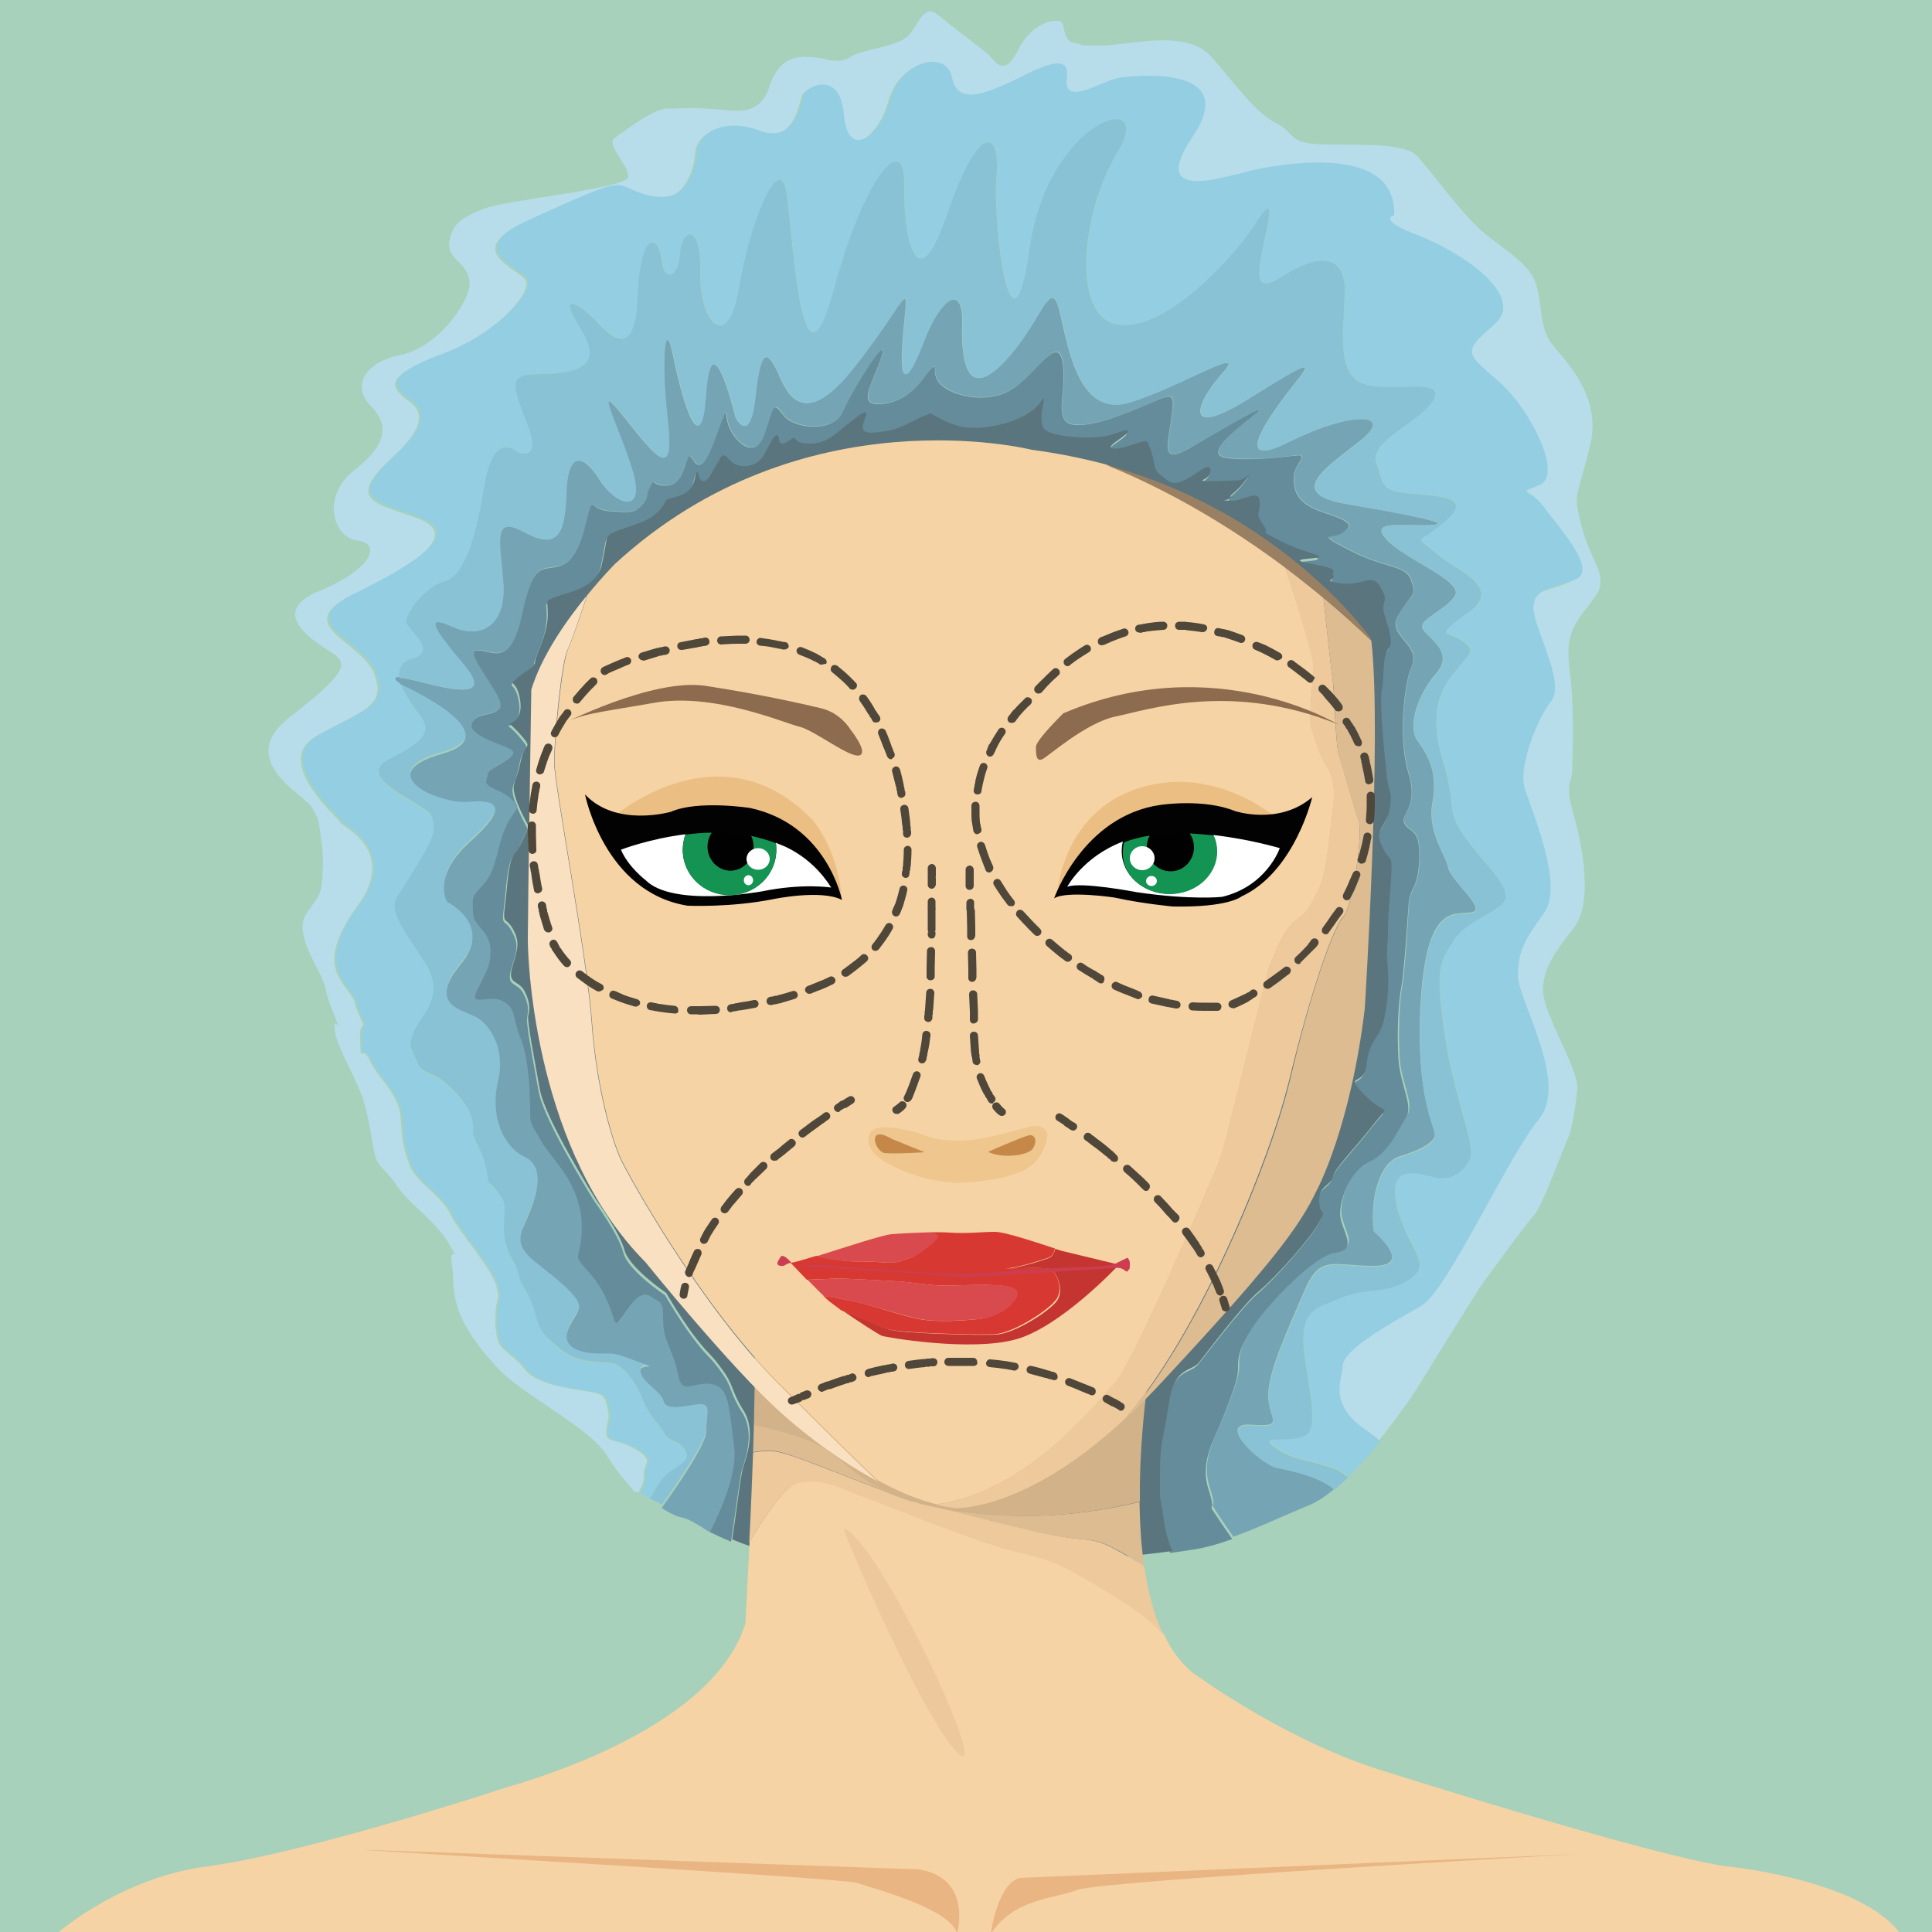<?xml version="1.0" encoding="utf-8"?>
<!-- Generator: Adobe Illustrator 25.0.0, SVG Export Plug-In . SVG Version: 6.00 Build 0)  -->
<svg version="1.1" id="Capa_1" xmlns="http://www.w3.org/2000/svg" xmlns:xlink="http://www.w3.org/1999/xlink" x="0px" y="0px"
	 width="500px" height="500px" viewBox="0 0 500 500" style="enable-background:new 0 0 500 500;" xml:space="preserve">
<style type="text/css">
	.st0{fill:#A7D1BA;}
	.st1{fill:#B6DDE9;}
	.st2{fill:#94CEE2;}
	.st3{fill:#8AC2D5;}
	.st4{fill:#75A4B5;}
	.st5{fill:#658C9A;}
	.st6{fill:#5A757D;}
	.st7{fill:#F6D3A4;}
	.st8{fill:#EDC99C;}
	.st9{fill:#DDBC91;}
	.st10{fill:#D1B289;}
	.st11{fill:#F9E0C0;}
	.st12{fill:#9A8063;}
	.st13{fill:#8C6B4E;}
	.st14{fill:#EDC89D;}
	.st15{fill:#E9B583;}
	.st16{fill:#EFC68E;}
	.st17{fill:#C58849;}
	.st18{fill:#C43531;}
	.st19{fill:none;}
	.st20{fill:#D73832;}
	.st21{fill:#D94A4E;}
	.st22{fill:#4F473A;}
	.st23{fill:#EBBF83;}
	.st24{fill:#020202;}
	.st25{fill:#FFFFFF;}
	.st26{fill:#149453;}
	.st27{fill:#010101;}
	.st28{fill:#149353;}
	.st29{fill:#CC3D51;}
</style>
<rect x="-4.7" y="-4.2" class="st0" width="514.1" height="514.1"/>
<g>
	<path class="st1" d="M409.4,136.5c-2.4-9.3-1.4-6.9,2.1-21.1s-8.3-23.5-10.7-27.6c-2.4-4.1-1.7-10-3.5-14.9c-1.7-4.8-9-9-13.8-13.1
		c-4.8-4.1-13.8-16.2-16.6-19.3c-2.8-3.1-11.4-3.1-22.8-3.1s-8.3-2.8-13.8-5.5c-5.5-2.8-10.4-10-16.9-17.3
		c-6.6-7.3-21.1-2.8-28.7-2.8c-7.6,0-3.5-0.3-6.6-0.7c-3.1-0.3-2.4-4.8-3.5-5.5c-1-0.7-7.3-0.3-11.1,7.3c-3.8,7.6-5.9,2.8-7.9,1
		c-2.1-1.7-9-6.9-12.8-10c-3.8-3.1-4.8,2.1-7.6,5.2c-2.8,3.1-11.7,3.5-14.9,5.5c-3.1,2.1-5.9,0.7-9,0.3c-3.1-0.3-9.3-1.4-12.1,7.3
		s-9.3,6.2-16.2,5.9c-6.9-0.3-6.9,0-10.4,0s-11.1,5.9-13.5,7.6c-2.4,1.7,3.5,6.9,3.5,10s-31.1,5.9-37.3,8.3c-6.2,2.4-8.3,4.1-9,8.6
		c-0.7,4.5,4.5,5.2,5.2,10c0.7,4.8-7.9,17.3-18,19.3c-10,2.1-12.1,8.6-7.6,13.1c4.5,4.5,4.8,9.7-4.1,16.6s-5.5,17.6,0.7,18.3
		c6.2,0.7,4.1,7.3-10,13.1c-14.2,5.9,0.3,13.8,3.8,16.2c3.5,2.4,3.8,4.8-11.1,16.2c-14.9,11.4,3.8,20.4,5.5,23.5
		c1.7,3.1,1.7,3.1,2.1,5.9c0.3,2.8,1,5.5,0.7,11.1c-0.3,5.5-0.7,5.5-4.1,10.4c-3.5,4.8,2.4,13.1,4.1,17.3c1.7,4.1,0,1.7,2.8,8.6
		c2.8,6.9,0,0,0.3,4.1c0.3,4.1,4.5,10.7,6.9,16.9c2.4,6.2,2.8,14.9,4.1,17.3c1.4,2.4,2.8,2.8,5.5,6.9c2.8,4.1,10,9,13.1,14.5
		c3.1,5.5,0,0,0.7,4.8c0.7,4.8,0,4.8,1,9.7c1,4.8,4.1,10,9.3,15.9c5.2,5.9,9.3,7.9,19.7,15.2c10.4,7.3,9.3,8.6,12.8,13.1
		s0,0,3.1,3.8c2.6,3.2,0.9,1,2.4,1.9c0.8-1.4,1.5-2.9,1.4-4.3c-0.3-3.5,3.1-3.8-2.1-6.9c-5.2-3.1-7.9-1.4-7.6-4.8s1-2.8,0.3-5.9
		c-0.7-3.1-1-3.5-4.1-4.1c-3.1-0.7-13.8-1.4-17.3-5.9c-3.5-4.5-6.9-4.8-7.3-9c-0.3-4.1-0.3,2.1-0.3-4.1c0-6.2,1.4-3.8,0.3-8.3
		c-1-4.5-10-14.5-12.1-19c-2.1-4.5-9-8.3-10.4-12.4c-1.4-4.1-1.7-5.2-2.1-9c-0.3-3.8,0-4.8-1.7-8.3c-1.7-3.5-4.1-5.2-6.6-10
		s-2.1,2.1-2.4-4.8c-0.3-6.9,2.1-1.4-0.3-6.9c-2.4-5.5,0.3-1.4-2.4-5.5c-2.8-4.1-8.3-8.6,2.1-22.8s-4.1-20.4-4.5-21.4
		c-0.3-1-18-15.9-6.2-22.4c11.7-6.6,18.3-7.6,14.9-16.2c-3.5-8.6-21.8-12.4-5.5-20.4c16.2-7.9,28-15.5,16.9-19.7
		c-11.1-4.1-19-4.5-6.6-15.9c12.4-11.4,4.5-13.8,2.4-15.9c-2.1-2.1-5.2-4.8,9.7-10.4c14.9-5.5,23.8-16.2,22.4-19.3
		s-17.3-7.6,0.3-15.5s21.8-10,24.9-8.6c3.1,1.4,7.6,3.5,11.7,2.4c4.1-1,6.6-6.6,6.9-11.4c0.3-4.8,6.9-9,16.2-5.5
		c9.3,3.5,10.7-7.3,11.4-9.3c0.7-2.1,9.3-6.6,10.4,5.2s9.3,5.9,12.1-4.1c2.8-10,14.5-12.8,15.9-5.5s9,3.8,14.5,1.4
		c5.5-2.4,16.2-9.3,15.2-1.4s9,0.7,13.8,0c4.8-0.7,31.1-3.1,18.6,15.2c-12.4,18.3,10,9.7,17.6,8.3c7.6-1.4,35.2-5.9,34.5,12.1
		c0,0-4.8,1,6.2,5.2s28,15.5,20,22.8c-7.9,7.3-8.3,7.3,0.3,14.5c8.6,7.3,17.3,24.9,11.1,27.3s-2.4,0.7,1,5.5
		c3.5,4.8,14.2,16.2,8.3,19c-5.9,2.8-11.4,2.1-11.1,7.9c0.3,5.9,8.3,19,4.5,23.8c-3.8,4.8-8.3,16.9-6.9,22.1
		c1.4,5.2,10.4,25.2,5.2,32.5c-5.2,7.3-6.6,9.7-6.9,15.9c-0.3,6.2,13.5,28,5.5,37.6c-7.9,9.7-23.8,44.6-30.4,48.3
		c-6.6,3.8-20,11.1-20.4,15.5c-0.3,4.5-3.8,10.4,6.9,17.3c1.1,0.7,2.1,1.5,2.9,2.3c5.3-6.5,9.7-12.9,11.2-15.4
		c3.1-5.2,13.5-21.8,15.5-24.9c2.1-3.1,12.1-16.6,14.2-19c2.1-2.4,7.6-17.6,8.6-19.7c1-2.1,2.1-8.6,2.4-12.8s-6.2-15.2-8.3-22.1
		c-2.1-6.9,2.1-12.8,7.3-19.3c5.2-6.6,2.4-21.1,0-29.7c-2.4-8.6-0.3-7.6-0.3-11.4c0-3.8,0.7-15.2-0.7-25.9
		c-1.4-10.7,2.4-12.8,6.2-18.3C417,149.3,411.8,145.8,409.4,136.5z"/>
	<path class="st2" d="M399.4,131c-3.5-4.8-7.3-3.1-1-5.5s-2.4-20-11.1-27.3c-8.6-7.3-8.3-7.3-0.3-14.5c7.9-7.3-9-18.6-20-22.8
		s-6.2-5.2-6.2-5.2c0.7-18-26.9-13.5-34.5-12.1c-7.6,1.4-30,10-17.6-8.3C321,17,294.7,19.4,289.9,20.1c-4.8,0.7-14.9,7.9-13.8,0
		s-9.7-1-15.2,1.4c-5.5,2.4-13.1,5.9-14.5-1.4s-13.1-4.5-15.9,5.5c-2.8,10-11.1,15.9-12.1,4.1s-9.7-7.3-10.4-5.2
		c-0.7,2.1-2.1,12.8-11.4,9.3c-9.3-3.5-15.9,0.7-16.2,5.5c-0.3,4.8-2.8,10.4-6.9,11.4c-4.1,1-8.6-1-11.7-2.4
		c-3.1-1.4-7.3,0.7-24.9,8.6s-1.7,12.4-0.3,15.5s-7.6,13.8-22.4,19.3c-14.9,5.5-11.7,8.3-9.7,10.4c2.1,2.1,10,4.5-2.4,15.9
		c-12.4,11.4-4.5,11.7,6.6,15.9c11.1,4.1-0.7,11.7-16.9,19.7c-16.2,7.9,2.1,11.7,5.5,20.4c3.5,8.6-3.1,9.7-14.9,16.2
		c-11.7,6.6,5.9,21.4,6.2,22.4c0.3,1,14.9,7.3,4.5,21.4S88.2,252.9,91,257c2.8,4.1,0,0,2.4,5.5c2.4,5.5,0,0,0.3,6.9
		c0.3,6.9,0,0,2.4,4.8s4.8,6.6,6.6,10c1.7,3.5,1.4,4.5,1.7,8.3c0.3,3.8,0.7,4.8,2.1,9c1.4,4.1,8.3,7.9,10.4,12.4
		c2.1,4.5,11.1,14.5,12.1,19c1,4.5-0.3,2.1-0.3,8.3c0,6.2,0,0,0.3,4.1c0.3,4.1,3.8,4.5,7.3,9c3.5,4.5,14.2,5.2,17.3,5.9
		c3.1,0.7,3.5,1,4.1,4.1c0.7,3.1,0,2.4-0.3,5.9s2.4,1.7,7.6,4.8c5.2,3.1,1.7,3.5,2.1,6.9c0.1,1.3-0.5,2.9-1.4,4.3
		c0.3,0.2,0.7,0.4,1.4,0.9c0.6,0.5,1.1,0.8,1.3,1c1.2-2.5,3-5.5,4.9-6.8c3.5-2.4,5.9-3.5,3.8-6.2c-2.1-2.8-3.1-1-5.2-4.1
		c-2.1-3.1-4.1-4.8-5.5-8.6c-1.4-3.8-4.1-7.6-6.9-9c-2.8-1.4-8.6,0.7-14.5-4.1c-5.9-4.8-5.2-5.5-6.9-10.7c-1.7-5.2-3.1-5.2-3.8-8.6
		c-0.7-3.5-3.8-5.5-3.8-11.7s1-5.9-1.7-9.7c-2.8-3.8-1.7,0-2.8-5.5c-1-5.5-3.5-7.9-3.5-9.7s0.7-5.2-5.2-11.1
		c-5.9-5.9-7.6-3.1-9.3-7.3c-1.7-4.1-2.4-3.8-0.7-7.9c1.7-4.1,8.3-9,2.8-17.6c-5.5-8.6-9.3-13.5-7.3-16.9s2.4-3.8,6.2-10
		c3.8-6.2,3.8-7.9,2.8-11.1c-1-3.1-21.1-9.7-10.7-14.9s10.4-7.9,7.3-11.7c-3.1-3.8-8.6-12.4-1.7-14.5c6.9-2.1-0.7-7.3-1.4-9.3
		c-0.7-2.1,5.2-9.7,9.7-10.7c4.5-1,7.9-9.3,10.4-24.5c2.4-15.2,8.6-9,8.6-9s6.2,2.8,2.8-6.6s-5.5-13.1,1-13.5
		c6.6-0.3,20,0.3,12.8-11.4c-7.3-11.7,0.7-5.5,3.1-3.1c2.4,2.4,10.7,13.1,11.4-5.2c0.7-18.3,5.5-16.2,6.2-10
		c0.7,6.2,4.5,4.5,4.8-1.7c0.3-6.2,5.5-7.9,5.2,4.8c-0.3,12.8,7.3,21.4,10,4.5c2.8-16.9,10.7-36.6,12.4-24.5
		c1.7,12.1,3.8,55.6,12.1,24.9s18.6-41.1,18.3-27.6c-0.3,13.5,3.1,31.4,11.1,7.9s13.8-22.4,12.8-10c-1,12.4,3.8,52.1,8.6,18.6
		c4.8-33.5,32.8-41.4,22.8-24.9c-10,16.6-12.1,43.9,0.7,44.9s28.7-18,31.8-21.8c3.1-3.8,8.3-14.2,6.2-3.8
		c-2.1,10.4-4.8,18.6,3.8,13.1c8.6-5.5,16.6-6.6,16.2,4.1s-2.1,20.7,4.5,23.5c6.6,2.8,21.8-1.7,18.6,4.1
		c-3.1,5.9-16.9,10.7-14.9,16.6c2.1,5.9,1,7.3,9.3,7.9c8.3,0.7,15.5,1,8.3,7.3c-7.3,6.2-7.9,3.1-2.4,7.9s18,9,8.6,15.5
		c-9.3,6.6-5.2,4.8-1.7,7.3c3.5,2.4,2.8,2.8-1.4,7.6c-4.1,4.8-7.3,11.1-3.5,23.5c3.8,12.4,0.3,12.4,5.9,20
		c5.5,7.6,10,11.1,10.4,14.9c0.3,3.8-10,5.9-13.5,11.4c-3.5,5.5-4.8,6.2-2.4,23.8s8.3,29.4,6.6,32.8c-1.7,3.5-4.8,5.5-8.6,4.8
		c-3.8-0.7-12.8-4.5-10.4,6.9c2.4,11.4,9.7,15.2,3.5,19.3c-6.2,4.1-10.4,2.1-17.6,4.8c-7.3,2.8-9.7,3.5-10,10.4
		c-0.3,6.9,4.8,22.8,0.7,25.2c-4.1,2.4-12.8-0.3-8.3,3.1c4.5,3.5,9.3,3.5,15.2,5.5c1.4,0.5,2.8,1.4,4,2.4c2.8-2.8,5.7-5.9,8.3-9.1
		c-0.9-0.8-1.8-1.5-2.9-2.3c-10.7-6.9-7.3-12.8-6.9-17.3c0.3-4.5,13.8-11.7,20.4-15.5c6.6-3.8,22.4-38.7,30.4-48.3
		c7.9-9.7-5.9-31.4-5.5-37.6c0.3-6.2,1.7-8.6,6.9-15.9c5.2-7.3-3.8-27.3-5.2-32.5c-1.4-5.2,3.1-17.3,6.9-22.1
		c3.8-4.8-4.1-18-4.5-23.8c-0.3-5.9,5.2-5.2,11.1-7.9C413.5,147.2,402.8,135.8,399.4,131z"/>
	<path class="st3" d="M180.1,363c-4.5,0.7-7.6,1.4-8.3-1c-0.7-2.4-5.2-4.5-5.9-7.3c-0.7-2.8,5.9-0.3-0.7-2.8
		c-6.6-2.4-5.5-2.1-10-2.1s-10.4-1.4-7.9-6.6c2.4-5.2,5.2-5.2-1.7-11.4c-6.9-6.2-13.1-8.3-10-14.9c3.1-6.6,6.2-15.2,0.3-18
		c-5.9-2.8-9-11.1-6.9-19.7c2.1-8.6-2.4-14.9-5.9-16.6c-3.5-1.7-12.4-3.1-3.8-13.5c8.6-10.4-3.5-16.2-3.5-16.2s-4.1-6.6,5.9-15.5
		c10-9,7.3-11.1-0.3-10.4c-7.6,0.7-25.6-7.3-6.9-12.4c17.2-4.8-7-16.3-10.9-18.1c0.9,2.9,3.1,6.1,4.7,8.1c3.1,3.8,3.1,6.6-7.3,11.7
		s9.7,11.7,10.7,14.9c1,3.1,1,4.8-2.8,11.1c-3.8,6.2-4.1,6.6-6.2,10s1.7,8.3,7.3,16.9c5.5,8.6-1,13.5-2.8,17.6
		c-1.7,4.1-1,3.8,0.7,7.9c1.7,4.1,3.5,1.4,9.3,7.3c5.9,5.9,5.2,9.3,5.2,11.1s2.4,4.1,3.5,9.7c1,5.5,0,1.7,2.8,5.5
		c2.8,3.8,1.7,3.5,1.7,9.7s3.1,8.3,3.8,11.7c0.7,3.5,2.1,3.5,3.8,8.6c1.7,5.2,1,5.9,6.9,10.7c5.9,4.8,11.7,2.8,14.5,4.1
		c2.8,1.4,5.5,5.2,6.9,9c1.4,3.8,3.5,5.5,5.5,8.6c2.1,3.1,3.1,1.4,5.2,4.1c2.1,2.8-0.3,3.8-3.8,6.2c-1.9,1.3-3.6,4.3-4.9,6.8
		c1.3,0.9-0.2-0.2,3,1.6c5.2-7.3,11.6-16.8,11.6-19.9C182.8,364.8,184.6,362.4,180.1,363z"/>
	<path class="st4" d="M374.8,224.6c-0.7-3.5-5.5-9.3-4.1-16.9c1.4-7.6-1-12.1-3.8-15.9c-2.8-3.8,0-12.1,4.8-17.6
		c4.8-5.5-2.1-9-3.5-11.4c-1.4-2.4,5.9-4.8,8.3-8.6c2.4-3.8-12.8-9.3-17.6-14.5c-4.8-5.2,3.8-3.5,11.1-3.8c7.3-0.3-5.9-2.8-21.8-5.5
		c-15.9-2.8-4.5-9.7,4.1-16.6c8.6-6.9-2.4-7.6-19,0.7c-16.6,8.3-2.4-10,1.7-15.2c4.1-5.2,5.9-7.3-11.7,3.8
		c-17.6,11.1-13.8,1-6.9-6.6c6.9-7.6-10.7,3.5-23.8,7.6c-13.1,4.1-15.9-12.8-18.3-23.1s-4.5,2.1-14.2,12.4
		c-9.7,10.4-11.4,0.7-11.1-9.7c0.3-10.4-5.5-6.9-10,4.8s-6.6,11.4-5.2-3.1c1.4-14.5,1.4-8.3-12.8,9.7c-14.2,18-18,4.8-20,0.7
		c-2.1-4.1-4.1-6.9-5.5,6.6c-1.4,13.5-5.2,5.5-5.2,5.5s-6.2-25.9-7.6-6.2c-1.4,19.7-6.6,0-8.6-10c-2.1-10-3.1,1.4-1.4,16.6
		c1.7,15.2-1.7,11.7-10.7,0.3c-9-11.4-2.8-0.3,1.4,12.4c4.1,12.8-4.1,9.7-8.3,3.1c-4.1-6.6-8.3-7.6-8.6,3.8
		c-0.3,11.4-2.8,14.2-11.1,9.7c-8.3-4.5-5.9,3.1-5.2,13.5c0.7,10.4-5.5,14.5-13.1,11.1c-7.6-3.5-4.8,0.7,2.8,9.7
		c7.6,9-2.1,6.9-11.4,4.5c-2.8-0.7-4.5-1-5.3-1c0.1,0.5,0.2,1,0.3,1.6c3.9,1.8,28.1,13.3,10.9,18.1c-18.6,5.2-0.7,13.1,6.9,12.4
		c7.6-0.7,10.4,1.4,0.3,10.4c-10,9-5.9,15.5-5.9,15.5s12.1,5.9,3.5,16.2c-8.6,10.4,0.3,11.7,3.8,13.5c3.5,1.7,7.9,7.9,5.9,16.6
		c-2.1,8.6,1,16.9,6.9,19.7c5.9,2.8,2.8,11.4-0.3,18c-3.1,6.6,3.1,8.6,10,14.9c6.9,6.2,4.1,6.2,1.7,11.4c-2.4,5.2,3.5,6.6,7.9,6.6
		s3.5-0.3,10,2.1c6.6,2.4,0,0,0.7,2.8c0.7,2.8,5.2,4.8,5.9,7.3c0.7,2.4,3.8,1.7,8.3,1c4.5-0.7,2.8,1.7,2.8,6.9
		c0,3-6.3,12.6-11.6,19.9c0.3,0.1,0.5,0.3,0.9,0.5c5.2,3.1,3.5,0.7,9,4.1c1.7,1.1,2.3,1.5,2.6,1.6c0,0,0,0,0,0
		c-0.1-0.1-0.2-0.3,0.1-0.1c2.9-5.5,7.3-15.3,6.3-22.1c-1.4-10-1-15.5-5.9-16.2c-4.8-0.7-7.6,3.1-8.6-2.4c-1-5.5-3.5-8.6-3.8-12.4
		c-0.3-3.8,0.3-5.9-1.7-6.9c-2.1-1-3.5-3.5-7.6,2.4c-4.1,5.9-2.4,4.1-5.5-2.8c-3.1-6.9-7.6-9-7.3-11.1c0.3-2.1,2.1-7.9-0.3-14.9
		c-2.4-6.9-7.3-11.1-9.3-14.9c-2.1-3.8-2.8-4.1-2.8-6.6c0-2.4,0-13.8-2.4-19.7c-2.4-5.9-1-7.6-4.5-9.7c-3.5-2.1-9,1.7-6.9-2.8
		c2.1-4.5,3.8-6.2,3.5-11.1c-0.3-4.8-4.5-5.5-4.5-9.3c0-3.8-0.7-3.5,2.8-7.3c3.5-3.8,3.5-10.4,5.9-15.2c2.4-4.8,4.1-4.1,1-6.9
		c-3.1-2.8-6.9-2.8-6.2-4.8s-0.3-1.7,3.1-3.8c3.5-2.1,4.8-3.1,3.1-4.1c-1.7-1-11.1-3.5-10-6.6c1-3.1,5.5-1.7,7.3-4.1
		c1.7-2.4-10-14.9-5.9-14.9c4.1,0,8.6,4.8,11.7-9.7c3.1-14.5,5.5-10.4,10.4-12.4c4.8-2.1,5.9-11.1,6.9-14.2c1-3.1,0.3,0,5.2,0.3
		s6.2,0.7,8.3-1.4c2.1-2.1,1-2.8,2.4-5.2s-0.3,0,3.8,0c4.1,0,4.8-4.8,5.9-7.3c1-2.4,2.1,7.9,6.6-3.8c4.5-11.7,2.4-7.6,4.1-3.8
		c1.7,3.8,6.6,8.3,9,1.7c2.4-6.6,2.1-9,4.8-5.2c2.8,3.8,13.1,4.8,15.5-0.7c2.4-5.5,12.4-21.4,10-14.2c-2.4,7.3-6.9,13.1,0.7,12.1
		c7.6-1,10.7-7.9,12.4-9.3c1.7-1.4-0.7,2.1,2.8,4.8c3.5,2.8,12.8,4.8,19,0c6.2-4.8,11.1-13.8,12.1-5.5s-3.5,15.9,4.5,15.5
		s20.4-6.9,22.4-7.3c2.1-0.3,1.7,1.4,1,6.6c-0.7,5.2-2.8,11.1,4.5,6.9c7.3-4.1,22.8-13.5,17.3-9c-5.5,4.5-13.8,10.7-6.9,11.4
		c6.9,0.7,14.2-0.3,17.6-0.7c3.5-0.3-0.7,2.4-0.7,5.5c0,3.1,0.3,6.9,7.9,9.3c7.6,2.4,7.3,3.5,4.8,5.2c-2.4,1.7-7.6-0.3,1.7,4.5
		s14.5,3.8,15.9,7.6c1.4,3.8,0.7,3.5-1.7,6.9c-2.4,3.5-3.1,4.8-1,7.6c2.1,2.8,4.5,4.5,2.8,8.3c-1.7,3.8-3.5,18.3-0.7,27.3
		s-2.4,10.7-1,13.1c1.4,2.4,4.1,1,3.8,9.3c-0.3,8.3-2.4,6.6-2.8,12.1c-0.3,5.5-1,16.9-1.7,20.7c-0.7,3.8-1,11.1-0.7,18
		s3.8,12.1,2.1,15.2c-1.7,3.1-4.8,9.7-9.7,11.7s-8.3,10.7-7.3,14.9c1,4.1,4.1,7.9-1.4,8.6c-5.5,0.7-17.6,13.5-21.4,19.3
		c-3.8,5.9-3.8,7.9-3.8,10.7c0,2.8-1.4,6.2-3.8,12.4c-2.4,6.2-6.2,11.7-3.8,19c2.4,7.3-1,2.1,2.4,7.3c1.3,2,2.6,3.8,3.7,5.4
		c6.2-2.2,12.9-5.4,19.7-8.2c1.9-0.8,4.1-2.2,6.3-4.1c-3.5-3.3-11.2-5-14.6-5.6c-4.1-0.7-16.2-11.7-6.9-11.1
		c9.3,0.7,4.5-1.4,4.5-7.6c0-6.2,5.2-17.3,9.3-26.9c4.1-9.7,7.3-6.6,18-6.6c10.7,0,0-9,0-9c-1-8.3,1.4-17.6,6.6-19.3
		c5.2-1.7,7.6-2.8,9-4.8c1.4-2.1-4.8-7.6-3.5-34.2c1.4-26.6,8.6-23.5,13.1-24.2C385.2,235.6,375.5,228,374.8,224.6z"/>
	<path class="st5" d="M364.5,234.6c0.3-5.5,2.4-3.8,2.8-12.1c0.3-8.3-2.4-6.9-3.8-9.3c-1.4-2.4,3.8-4.1,1-13.1s-1-23.5,0.7-27.3
		c1.7-3.8-0.7-5.5-2.8-8.3c-2.1-2.8-1.4-4.1,1-7.6c2.4-3.5,3.1-3.1,1.7-6.9c-1.4-3.8-6.6-2.8-15.9-7.6s-4.1-2.8-1.7-4.5
		c2.4-1.7,2.8-2.8-4.8-5.2c-7.6-2.4-7.9-6.2-7.9-9.3c0-3.1,4.1-5.9,0.7-5.5c-3.5,0.3-10.7,1.4-17.6,0.7c-6.9-0.7,1.4-6.9,6.9-11.4
		c5.5-4.5-10,4.8-17.3,9c-7.3,4.1-5.2-1.7-4.5-6.9c0.7-5.2,1-6.9-1-6.6c-2.1,0.3-14.5,6.9-22.4,7.3s-3.5-7.3-4.5-15.5
		s-5.9,0.7-12.1,5.5c-6.2,4.8-15.5,2.8-19,0c-3.5-2.8-1-6.2-2.8-4.8c-1.7,1.4-4.8,8.3-12.4,9.3c-7.6,1-3.1-4.8-0.7-12.1
		c2.4-7.3-7.6,8.6-10,14.2c-2.4,5.5-12.8,4.5-15.5,0.7c-2.8-3.8-2.4-1.4-4.8,5.2c-2.4,6.6-7.3,2.1-9-1.7c-1.7-3.8,0.3-7.9-4.1,3.8
		c-4.5,11.7-5.5,1.4-6.6,3.8c-1,2.4-1.7,7.3-5.9,7.3c-4.1,0-2.4-2.4-3.8,0s-0.3,3.1-2.4,5.2c-2.1,2.1-3.5,1.7-8.3,1.4
		s-4.1-3.5-5.2-0.3c-1,3.1-2.1,12.1-6.9,14.2c-4.8,2.1-7.3-2.1-10.4,12.4c-3.1,14.5-7.6,9.7-11.7,9.7c-4.1,0,7.6,12.4,5.9,14.9
		c-1.7,2.4-6.2,1-7.3,4.1c-1,3.1,8.3,5.5,10,6.6c1.7,1,0.3,2.1-3.1,4.1c-3.5,2.1-2.4,1.7-3.1,3.8s3.1,2.1,6.2,4.8
		c3.1,2.8,1.4,2.1-1,6.9c-2.4,4.8-2.4,11.4-5.9,15.2c-3.5,3.8-2.8,3.5-2.8,7.3c0,3.8,4.1,4.5,4.5,9.3c0.3,4.8-1.4,6.6-3.5,11.1
		c-2.1,4.5,3.5,0.7,6.9,2.8c3.5,2.1,2.1,3.8,4.5,9.7c2.4,5.9,2.4,17.3,2.4,19.7c0,2.4,0.7,2.8,2.8,6.6c2.1,3.8,6.9,7.9,9.3,14.9
		c2.4,6.9,0.7,12.8,0.3,14.9c-0.3,2.1,4.1,4.1,7.3,11.1c3.1,6.9,1.4,8.6,5.5,2.8c4.1-5.9,5.5-3.5,7.6-2.4c2.1,1,1.4,3.1,1.7,6.9
		c0.3,3.8,2.8,6.9,3.8,12.4c1,5.5,3.8,1.7,8.6,2.4c4.8,0.7,4.5,6.2,5.9,16.2c0.9,6.9-3.5,16.6-6.3,22.1c0.2,0.1,0.7,0.3,1.5,0.7
		c1.2,0.6,2.6,1.2,4,1.8c1-6.7,2.3-16.6,2.7-18.2c0.7-2.5,3.7-9.7,0.2-15.2c-3.5-5.5-2.3-6.2-5.5-10.6c-3.2-4.4-2.8-3-6.4-7.6
		c-3.7-4.6-8.1-12.2-8.1-12.2s-9.7-6.4-10.8-11.1c-1.2-4.6-7.4-13.1-7.4-13.1s-13.1-20.7-14.5-28.5c-1.4-7.8-3.2-17-3-18.9
		c0.2-1.8,0.7-3.2-0.9-6.4c-1.6-3.2-4.6-1.6-3.2-6.4c1.4-4.8,2.1-6.2,0.2-9.7c-1.8-3.5-2.8-0.9-2.1-6.2c0.7-5.3,0.7-11.1,2.5-13.4
		c1.8-2.3,3.6-7.1,3.6-7.1s-4.5-7.9-3.8-10.6c0.7-2.8,0.9-1.8,1.8-6.4c0.9-4.6,3-3,0.5-6c-2.5-3-3.5-3.5-3.5-3.5s3.7-0.7,2.8-6.2
		c-0.9-5.5-3.2-3.5-0.9-5.5c2.3-2.1,4.6-2.5,4.8-4.4c0.2-1.8,2.8-6,3.2-10.8c0.5-4.8-1.2-4.6,1.8-5.8s10.8-2.3,12.2-8.3
		s0.9-7.1,2.3-8.1c1.4-0.9,5.5-1.8,9-3.5c3.5-1.6,4.6-3.9,5.3-5.1c0.7-1.2,6.2-0.5,7.4-5.3c1.2-4.8,0.7,0,2.1,0.2
		c1.4,0.2,1.8-1.8,3.5-4.1c1.6-2.3,1.4-3.7,3.7-1.2c2.3,2.5,6.9,1.6,8.5-1.2c1.6-2.8,3.7-7.4,4.1-4.4c0.5,3,3-0.5,3.9-0.2
		c0.9,0.2,0,1.4,4.4,1.4c4.4,0,7.4-3.5,9.2-4.8s6.2-5.5,4.8-1.8c-1.4,3.7-0.5,4.1,4.6,3.5c5.1-0.7,8.5-3.5,10.8-4.1
		c2.3-0.7,0.2-1.2,3,0.2c2.8,1.4,6,3.5,12.4,2.8c6.4-0.7,12.4-3.2,14.7-6.7c2.3-3.5-1.8,5.8,1.4,7.6c3.2,1.8,12.9,2.1,16.1,1.2
		c3.2-0.9,5.8-2.1,4.8-0.7c-0.9,1.4-6.7,4.1-3.2,4.1s7.9-2.8,8.5-1.6c2.3,4.8,1.2,6.7,3.2,8.3c2.1,1.6,2.8,3,6,1.6
		c3.2-1.4,4.8-3.2,6.2-3.5c1.4-0.2,1.2,2.3-0.9,3.2s7.1,0.2,9,0.2c1.8,0,4.1-3.2,1.8,0c-2.3,3.2-3.9,3.5-3.9,4.4
		c0,0.9-3.5,0.7,0,0.9c3.5,0.2,7.4-3.2,7.6,0.2c0.2,3.5-1.4,2.8,0.9,6c2.3,3.2-2.1,0.7,3.9,3.9c6,3.2,10.6,3.7,10.6,4.4
		c0,0.7-9.7,0.5-2.1,1.8c7.6,1.4,5.3,1.6,5.8,3c0.5,1.4-3.5,1.4,2.1,2.1c5.5,0.7,7.8-2.8,9.9,0.7c2.1,3.5,1.2,3.5,0.9,5.5
		c-0.2,2.1,3.2,8.3,1.4,10.6c-1.8,2.3-1.2,7.6-1.8,10.8c-0.7,3.2,0.9,18.9,1.4,23c0.5,4.1,1.4,2.5,0.7,7.4c-0.7,4.8-4.1,5.5-2.1,9.9
		c2.1,4.4,2.8,1.8,2.5,6.7c-0.2,4.8-0.9,10.4-0.9,15.2s-0.5,3-0.2,7.4c0.2,4.4,0.7,6.9-0.5,14c-1.2,7.1-4.4,6.9-4.8,13.1
		c-0.5,6.2-6.2,2.1-0.5,8.1s6.9,1.6,2.1,7.8c-4.8,6.2-9.9,11.1-10.4,13.4c-0.5,2.3-3.7,2.3-3.5,6.4c0.2,4.1,2.1,1.4,0,5.3
		c-2.1,3.9-11.1,14-15.4,17.7c-4.4,3.7-13.6,16.1-15.7,18.6s-6.4,0.9-7.8,10.6c-1.4,9.7-2.3,9.2-2.3,18c0,8.7-0.2,3.9,0.7,12
		c0.4,3.4,1.4,6.1,2.2,8.1c2.4-0.3,4.7-0.7,6.8-1c2.9-0.5,6-1.4,9.3-2.6c-1.1-1.6-2.4-3.4-3.7-5.4c-3.5-5.2,0,0-2.4-7.3
		c-2.4-7.3,1.4-12.8,3.8-19c2.4-6.2,3.8-9.7,3.8-12.4c0-2.8,0-4.8,3.8-10.7c3.8-5.9,15.9-18.6,21.4-19.3c5.5-0.7,2.4-4.5,1.4-8.6
		c-1-4.1,2.4-12.8,7.3-14.9s7.9-8.6,9.7-11.7c1.7-3.1-1.7-8.3-2.1-15.2s0-14.2,0.7-18C363.4,251.5,364.1,240.1,364.5,234.6z"/>
	<path class="st6" d="M300.2,381.2c0-8.7,0.9-8.3,2.3-18c1.4-9.7,5.8-8.1,7.8-10.6s11.3-15,15.7-18.6c4.4-3.7,13.4-13.8,15.4-17.7
		c2.1-3.9,0.2-1.2,0-5.3c-0.2-4.1,3-4.1,3.5-6.4c0.5-2.3,5.5-7.1,10.4-13.4c4.8-6.2,3.7-1.8-2.1-7.8s0-1.8,0.5-8.1
		c0.5-6.2,3.7-6,4.8-13.1c1.2-7.1,0.7-9.7,0.5-14c-0.2-4.4,0.2-2.5,0.2-7.4s0.7-10.4,0.9-15.2c0.2-4.8-0.5-2.3-2.5-6.7
		c-2.1-4.4,1.4-5.1,2.1-9.9c0.7-4.8-0.2-3.2-0.7-7.4c-0.5-4.1-2.1-19.8-1.4-23c0.7-3.2,0-8.5,1.8-10.8c1.8-2.3-1.6-8.5-1.4-10.6
		c0.2-2.1,1.2-2.1-0.9-5.5c-2.1-3.5-4.4,0-9.9-0.7c-5.5-0.7-1.6-0.7-2.1-2.1c-0.5-1.4,1.8-1.6-5.8-3c-7.6-1.4,2.1-1.2,2.1-1.8
		c0-0.7-4.6-1.2-10.6-4.4c-6-3.2-1.6-0.7-3.9-3.9c-2.3-3.2-0.7-2.5-0.9-6c-0.2-3.5-4.1,0-7.6-0.2c-3.5-0.2,0,0,0-0.9
		c0-0.9,1.6-1.2,3.9-4.4c2.3-3.2,0,0-1.8,0c-1.8,0-11.1,0.7-9-0.2s2.3-3.5,0.9-3.2c-1.4,0.2-3,2.1-6.2,3.5c-3.2,1.4-3.9,0-6-1.6
		c-2.1-1.6-0.9-3.5-3.2-8.3c-0.6-1.2-5.1,1.6-8.5,1.6s2.3-2.8,3.2-4.1c0.9-1.4-1.6-0.2-4.8,0.7c-3.2,0.9-12.9,0.7-16.1-1.2
		c-3.2-1.8,0.9-11.1-1.4-7.6c-2.3,3.5-8.3,6-14.7,6.7c-6.4,0.7-9.7-1.4-12.4-2.8c-2.8-1.4-0.7-0.9-3-0.2c-2.3,0.7-5.8,3.5-10.8,4.1
		c-5.1,0.7-6,0.2-4.6-3.5c1.4-3.7-3,0.5-4.8,1.8s-4.8,4.8-9.2,4.8c-4.4,0-3.5-1.2-4.4-1.4c-0.9-0.2-3.5,3.2-3.9,0.2
		c-0.5-3-2.5,1.6-4.1,4.4c-1.6,2.8-6.2,3.7-8.5,1.2c-2.3-2.5-2.1-1.2-3.7,1.2c-1.6,2.3-2.1,4.4-3.5,4.1c-1.4-0.2-0.9-5.1-2.1-0.2
		c-1.2,4.8-6.7,4.1-7.4,5.3c-0.7,1.2-1.8,3.5-5.3,5.1c-3.5,1.6-7.6,2.5-9,3.5c-1.4,0.9-0.9,2.1-2.3,8.1s-9.2,7.1-12.2,8.3
		s-1.4,0.9-1.8,5.8c-0.5,4.8-3,9-3.2,10.8c-0.2,1.8-2.5,2.3-4.8,4.4c-2.3,2.1,0,0,0.9,5.5c0.9,5.5-2.8,6.2-2.8,6.2s0.9,0.5,3.5,3.5
		c2.5,3,0.5,1.4-0.5,6c-0.9,4.6-1.2,3.7-1.8,6.4c-0.7,2.8,3.8,10.6,3.8,10.6s-1.7,4.8-3.6,7.1c-1.8,2.3-1.8,8.1-2.5,13.4
		c-0.7,5.3,0.2,2.8,2.1,6.2c1.8,3.5,1.2,4.8-0.2,9.7c-1.4,4.8,1.6,3.2,3.2,6.4c1.6,3.2,1.2,4.6,0.9,6.4c-0.2,1.8,1.6,11.1,3,18.9
		c1.4,7.8,14.5,28.5,14.5,28.5s6.2,8.5,7.4,13.1c1.2,4.6,10.8,11.1,10.8,11.1s4.4,7.6,8.1,12.2c3.7,4.6,3.2,3.2,6.4,7.6
		c3.2,4.4,2.1,5.1,5.5,10.6c3.5,5.5,0.5,12.7-0.2,15.2c-0.5,1.7-1.7,11.6-2.7,18.2c3.6,1.5,7.4,2.7,7.4,2.7s71.8,1.7,81.5,2.1
		c7.4,0.3,17-0.7,25-1.8c-0.9-2-1.8-4.7-2.2-8.1C300,385.2,300.2,390,300.2,381.2z"/>
	<path class="st7" d="M448.4,483.2c-17.3-1.7-89.1-24.5-89.1-24.5c-24.9-7.3-48.3-24.2-48.3-24.2c-4.3-2.6-7.5-6.6-9.8-11.6
		c-4.6-5.5-15.4-11.6-19.5-14c-4.1-2.4-8.3-5.2-18-7.3c-9.7-2.1-33.8-12.1-39.7-14.2c-5.9-2.1-10.7-5.2-17.3-3.8
		c-3.2,0.7-8.3,8-12.7,15.3c-0.6,12.1-1.1,21.3-1.1,21.3c-9,28.7-60.4,41.8-63.2,42.8c-2.8,1-52.1,16.9-76,20
		c-23.8,3.1-40.4,18.6-40.4,18.6c0.5-0.5,479.4,0.3,479.4,0.3C484.3,487,448.4,483.2,448.4,483.2z"/>
	<path class="st8" d="M272.3,397.2c-8.6-1.7-27.3-6.6-36.3-9c-9-2.4-28.3-11.1-34.5-12.4c-2-0.4-4.3-0.3-6.6,0.1
		c-0.3,7.9-0.6,16.1-1,23.2c4.4-7.4,9.6-14.7,12.7-15.3c6.6-1.4,11.4,1.7,17.3,3.8c5.9,2.1,30,12.1,39.7,14.2
		c9.7,2.1,13.8,4.8,18,7.3c4.1,2.4,14.9,8.5,19.5,14c-2.5-5.1-4-11.3-5-17.8c-2.5-1.5-5.3-3.2-7.6-4.4
		C282.6,397.6,280.9,399,272.3,397.2z"/>
	<path class="st9" d="M258.8,392.1c-5.6-0.3-10.4-0.9-14.4-1.6c9.4,2.5,21.5,5.5,27.9,6.8c8.6,1.7,10.4,0.3,16.2,3.5
		c2.4,1.2,5.1,2.9,7.6,4.4c-0.8-5.3-1.1-11-1.2-16.5C284.9,391.1,272.5,392.9,258.8,392.1z"/>
	<path class="st10" d="M295,388.6c-0.3-23.6,4.6-46.9,4.6-46.9H194.9c0.6,4,0.5,14.8,0.2,27.2c5.2,1,11.7,2.6,16.7,5.3
		c5.9,3.1,9,8.1,17.8,12.1c2.4,0.9,4.6,1.6,6.4,2.1c2.3,0.6,5.2,1.4,8.4,2.2c4.1,0.7,8.8,1.3,14.4,1.6
		C272.5,392.9,284.9,391.1,295,388.6z"/>
	<path class="st11" d="M160.7,300.2c-2.3-4.8-6.4-18.6-7.6-35.7c-1.2-17-9.7-61.5-9.7-67.2c0-5.8,1.8-25.8,3.5-29.2
		c0.9-1.8,3.1-8.3,5-14c-5.2,6.3-11.7,15.5-14.4,24.4c0,0-0.9,57.1-0.9,64.5c0,7.4,2.3,55.3,30.4,83.6c0,0,22.1,27.4,35.2,39.1
		c7.2,6.5,16.2,13,25,17.7c-4.9-4.5-12.8-12.3-26-25.5C181,337.5,163,305,160.7,300.2z"/>
	<path class="st7" d="M288.5,358c4.4-4.4,25.6-53.6,27.2-57.8s12.4-49.3,12.9-50.2c0.5-0.9,3.2-9.2,6.7-11.7c3.5-2.5,3.7-3.7,6-8.1
		c2.3-4.4,3-15.9,3.7-21c0.7-5.1,0-8.7-1.8-11.3c-1.8-2.5-2.8-6.9-3.7-9.2s0.2-11.5,0.5-15.7c0.2-2.7-4.3-16.9-7.4-26.2
		c-19.8-14.9-36.6-22.8-46.4-26.6c-6-1.6-12.4-2.9-19.2-3.8c0,0-59.4-15-107.8,29.5c0,0-3.2,3.2-7.2,8.1c-1.9,5.7-4.1,12.2-5,14
		c-1.6,3.5-3.5,23.5-3.5,29.2c0,5.8,8.5,50.2,9.7,67.2c1.2,17,5.3,30.9,7.6,35.7c2.3,4.8,20.3,37.3,40.5,57.6
		c13.2,13.2,21,20.9,26,25.5c5.2,2.8,10.4,5,15.1,6.1C266.4,386,284.4,362.1,288.5,358z"/>
	<path class="st8" d="M347.7,237.1c2.5-2.8,5.1-21.9,3.9-24.9s-4.1-14-5.1-16.8c-0.9-2.8-1.2-17-1.6-19.6
		c-0.3-1.6-1.5-12.8-2.4-21.1c-3.4-2.8-6.7-5.5-10-7.9c3.1,9.3,7.5,23.5,7.4,26.2c-0.2,4.1-1.4,13.4-0.5,15.7s1.8,6.7,3.7,9.2
		c1.8,2.5,2.5,6.2,1.8,11.3c-0.7,5.1-1.4,16.6-3.7,21c-2.3,4.4-2.5,5.5-6,8.1c-3.5,2.5-6.2,10.8-6.7,11.7
		c-0.5,0.9-11.3,46-12.9,50.2s-22.8,53.4-27.2,57.8c-4.1,4.1-22.1,28-46.2,31.4c1.7,0.4,3.4,0.7,4.9,0.9c0,0,18,1.1,43.9-23
		c19.3-22,37.6-66.9,42.7-88C339.6,255.1,345.1,239.9,347.7,237.1z"/>
	<path class="st9" d="M344.9,175.9c0.5,2.5,0.7,16.8,1.6,19.6c0.9,2.8,3.9,13.8,5.1,16.8s-1.4,22.1-3.9,24.9
		c-2.5,2.8-8.1,18-13.8,42.1c-5,21.1-23.4,66-42.7,88c2.5-2.3,5-4.9,7.7-7.7c29.9-32,37.3-41.9,41.9-51.6c0,0,8.7-16.1,12.4-47
		c0,0,4.5-71.3,1.7-95.2c-4.2-4-8.3-7.7-12.4-11.1C343.4,163.1,344.6,174.3,344.9,175.9z"/>
	<path class="st12" d="M354.8,165.3c0,0-4.2-6.1-12.7-14c-3.2-2.9-6.9-6.1-11.2-9.3c-11-8.2-25.9-16.6-44.7-21.7
		c9.7,3.9,26.6,11.8,46.4,26.6c3.3,2.5,6.6,5.1,10,7.9c4.1,3.4,8.2,7.1,12.4,11.1C354.9,165.7,354.8,165.5,354.8,165.3z"/>
	<path class="st13" d="M145.1,187.6c0,0,23.7-12.2,37.5-10.1c13.8,2.1,24.9,4.6,29.9,5.8c5.1,1.2,7.6,5.5,7.6,5.5s4.8,6,2.3,6.7
		c-2.5,0.7-11.5-6.4-15.4-7.4c-3.9-0.9-22.3-9-37.8-6.2C153.8,184.6,150.8,184.6,145.1,187.6z"/>
	<path class="st13" d="M275.2,184.6c0,0-7.1,6.9-7.1,8.7c0,1.8,0,3.9,1.6,3.2c1.6-0.7,11.1-9.4,19.1-11.1c8.1-1.6,29.7-9.2,57.6,2.1
		C346.3,187.6,314.5,167.8,275.2,184.6z"/>
	<path class="st9" d="M195.1,368.8c-0.1,2.3-0.1,4.7-0.2,7c2.3-0.4,4.6-0.5,6.6-0.1c5,1.1,18.4,6.9,28.1,10.4
		c-8.8-4-11.8-9-17.8-12.1C206.8,371.5,200.3,369.8,195.1,368.8z"/>
	<path class="st10" d="M229.6,386.2c3.7,1.7,8.4,3.2,14.8,4.3c-3.2-0.8-6.1-1.6-8.4-2.2C234.2,387.8,232,387,229.6,386.2z"/>
	<path class="st14" d="M218.4,395.5c-1-0.4,21.1,50.8,29.7,58.4C256.7,461.5,227.7,399,218.4,395.5z"/>
	<path class="st15" d="M93.7,478.7c1.7,0.3,124,7.3,128.1,8.6c4.1,1.4,24.2,6.6,25.9,13.1c0,0,4.1-14.5-10-16.6L93.7,478.7z"/>
	<path class="st15" d="M256.4,500.5c0,0,1.7-13.1,7.6-14.5l145-6.2c0,0-124,6.9-130.2,9.3C272.6,491.5,262.6,491.2,256.4,500.5z"/>
	<path class="st16" d="M225.3,293.1c0,0-3.1,4,5,8.3s15.2,4.5,16.4,4.7c1.2,0.2,12.1-0.3,18-3.1c5.9-2.8,6.4-9.3,6.4-9.3
		s-0.3-3.1-4.7-2.1c-4.3,1-12.1,3.8-19.2,3.6c-7.1-0.2-8.8-2.1-11.1-2.4C233.9,292.4,226.9,290.4,225.3,293.1z"/>
	<path class="st17" d="M255.7,298.1c0,0,9.3-4.1,10.7-4.3s2.1,1.4,1,3.3C266.4,299,259.7,300,255.7,298.1z"/>
	<path class="st17" d="M230.7,294.7l8.6,3.5c0,0-7.8,0.5-10.4,0.2C226.3,297.9,224.3,290.9,230.7,294.7z"/>
	<path class="st18" d="M260.4,328.3c-0.8,0-1.4,0.1-1.4,0.1C259.4,328.4,259.9,328.4,260.4,328.3z"/>
	<path class="st18" d="M263,346.6c11.7-3.3,26.6-19.3,26.6-19.3s-12.8-3.1-14.9-3.6c-0.3-0.1-0.9-0.3-1.6-0.5
		c-0.2,0.9-0.7,2-1.7,2.4c-1.8,0.6-7,2.4-11,2.8c3.1-0.2,10.3-0.5,11.5,0.1c1.6,0.7,3.6,5.4,1.6,8.2c-2.1,2.8-11.1,8.5-15.8,8.7
		c-4.7,0.2-25.2-0.3-27.9-1.4c-2.7-1.1-8.3-3.5-10-4.1c-0.5-0.2-1.1-0.4-1.7-0.7c3.7,2.6,9.2,6.1,10.1,6.5
		C229.3,346.1,251.2,349.9,263,346.6z"/>
	<path class="st19" d="M260.4,328.3c-0.8,0-1.4,0.1-1.4,0.1C259.4,328.4,259.9,328.4,260.4,328.3z"/>
	<path class="st20" d="M271.8,328.4c-1.2-0.5-8.4-0.2-11.5-0.1c-0.5,0-0.9,0.1-1.4,0.1c0,0,0.5,0,1.4-0.1c3.9-0.4,9.2-2.2,11-2.8
		c1.1-0.4,1.6-1.5,1.7-2.4c-4-1.3-12.8-4.3-15.5-4.3c-3.1,0-7.4,0.5-11.6,0.2c-1.3-0.1-3-0.1-4.7-0.1c0.9,0.5,1.5,0.9,1.5,1.2
		c-0.2,0.9-5.4,4.9-7,5.4c-1.6,0.4-2.7,1.6-7.3,1.2c-4.6-0.4-6.4,0.1-11.4-0.6c-2.8-0.4-4.6-0.7-5.7-1.1c-3.3,1-5.9,1.8-6.7,1.8
		c0,0,2,2.1,4.2,4.4c2.9-0.1,6.6-0.3,8.3-0.3c2.8,0,15.3,0.7,16.6,0.8c1.3,0.1,6.4,0.9,9.9,1c3.5,0.1,9.4-0.3,11.6-0.2
		c2.2,0.2,9.8-0.2,7.6,3.5c-2.2,3.7-7.3,5.2-9.8,5.4c-2.4,0.2-10.7,1.1-16.5-0.3c-5.8-1.4-11.3-3.5-16.6-4.5
		c-3.6-0.7-5.2-1.1-6.8-1.2c0.6,0.6,1.1,1,1.4,1.3c0.6,0.5,1.8,1.3,3.2,2.4c0.6,0.2,1.2,0.5,1.7,0.7c1.7,0.7,7.3,3,10,4.1
		c2.7,1.1,23.2,1.6,27.9,1.4c4.7-0.2,13.7-6,15.8-8.7C275.5,333.9,273.4,329.1,271.8,328.4z"/>
	<path class="st21" d="M228.5,326.7c4.6,0.4,5.7-0.8,7.3-1.2c1.6-0.4,6.8-4.4,7-5.4c0.1-0.3-0.6-0.8-1.5-1.2
		c-3.9,0.1-8.3,0.3-10.5,0.5c-2.1,0.1-12.4,3.5-19.4,5.7c1.1,0.4,2.9,0.7,5.7,1.1C222.1,326.8,223.9,326.3,228.5,326.7z"/>
	<path class="st21" d="M236.7,341.1c5.8,1.4,14.1,0.4,16.5,0.3c2.4-0.2,7.6-1.6,9.8-5.4c2.2-3.7-5.4-3.4-7.6-3.5
		c-2.2-0.2-8,0.3-11.6,0.2c-3.5-0.1-8.6-0.9-9.9-1c-1.3-0.1-13.8-0.8-16.6-0.8c-1.7,0-5.4,0.2-8.3,0.3c1.5,1.5,3.1,3.2,4.3,4.3
		c1.6,0.1,3.2,0.4,6.8,1.2C225.4,337.7,230.9,339.7,236.7,341.1z"/>
	<path class="st22" d="M180.4,262.5C180.4,262.5,180.4,262.5,180.4,262.5l-0.5,0c-0.1,0-0.2,0-0.3,0c-0.1,0-0.2,0-0.3,0l-0.5,0
		c-0.6,0-1-0.5-1-1.1c0-0.6,0.5-1,1.1-1l0.5,0c0.1,0,0.2,0,0.3,0c0.1,0,0.2,0,0.3,0l0.5,0c0.1,0,0.2,0,0.3,0c0.1,0,0.2,0,0.3,0
		c1.3,0,2.7-0.1,4.1-0.1c0.6,0,1.1,0.4,1.1,1c0,0.6-0.4,1.1-1,1.1c-1.4,0.1-2.8,0.1-4.2,0.2c-0.1,0-0.2,0-0.3,0
		C180.6,262.5,180.5,262.5,180.4,262.5z M174.7,262.3C174.7,262.3,174.7,262.3,174.7,262.3c-1.5-0.1-2.9-0.3-4.3-0.5
		c-0.1,0-0.2,0-0.3-0.1c-0.1,0-0.2,0-0.3,0c-0.2,0-0.3-0.1-0.5-0.1c-0.1,0-0.2,0-0.3-0.1c-0.1,0-0.2,0-0.3,0l-0.5-0.1
		c-0.6-0.1-0.9-0.7-0.8-1.2c0.1-0.6,0.7-0.9,1.2-0.8l0.5,0.1c0.1,0,0.2,0,0.2,0.1c0.1,0,0.2,0,0.3,0l0.5,0.1c0.1,0,0.2,0,0.2,0.1
		c0.1,0,0.2,0,0.3,0c1.3,0.2,2.7,0.4,4,0.5c0.6,0.1,1,0.6,0.9,1.1C175.7,261.9,175.3,262.3,174.7,262.3z M189.2,262
		c-0.5,0-1-0.4-1-0.9c-0.1-0.6,0.3-1.1,0.9-1.2l0.5-0.1c0.1,0,0.2,0,0.3,0c0.1,0,0.2-0.1,0.2-0.1l0.5-0.1c0.1,0,0.2,0,0.3,0
		c0.1,0,0.2-0.1,0.2-0.1c1.3-0.2,2.7-0.4,4-0.7c0.6-0.1,1.1,0.3,1.2,0.8c0.1,0.6-0.3,1.1-0.8,1.2c-1.4,0.3-2.8,0.5-4.1,0.7
		c-0.1,0-0.2,0-0.3,0c-0.1,0-0.2,0.1-0.3,0.1l-0.5,0.1c-0.1,0-0.2,0-0.3,0c-0.1,0-0.2,0.1-0.3,0.1l-0.5,0.1
		C189.3,262,189.3,262,189.2,262z M164.6,260.5c-0.1,0-0.2,0-0.3,0c-1.4-0.4-2.7-0.8-4-1.3c-0.1,0-0.2-0.1-0.2-0.1
		c-0.1,0-0.2,0-0.3-0.1l-0.5-0.2c-0.1,0-0.2-0.1-0.2-0.1c-0.1,0-0.2,0-0.3-0.1c-0.2-0.1-0.3-0.1-0.5-0.2c-0.5-0.2-0.8-0.8-0.5-1.4
		c0.2-0.5,0.8-0.8,1.4-0.5c0.2,0.1,0.3,0.1,0.5,0.2c0.1,0,0.2,0.1,0.2,0.1c0.1,0,0.2,0,0.2,0.1l0.5,0.2c0.1,0,0.2,0.1,0.2,0.1
		c0.1,0,0.2,0,0.2,0.1c1.2,0.5,2.5,0.9,3.9,1.3c0.6,0.2,0.9,0.7,0.7,1.3C165.4,260.2,165,260.5,164.6,260.5z M199.4,260.1
		c-0.5,0-0.9-0.3-1-0.8c-0.1-0.6,0.2-1.1,0.8-1.3l0.5-0.1c0.1,0,0.2,0,0.3,0c0.1,0,0.2-0.1,0.2-0.1l0.5-0.1c0.1,0,0.2,0,0.3,0
		c0.1,0,0.2-0.1,0.2-0.1c1.3-0.3,2.6-0.7,3.9-1.1c0.5-0.2,1.1,0.1,1.3,0.7c0.2,0.5-0.1,1.1-0.7,1.3c-1.3,0.4-2.7,0.8-4,1.2
		c-0.1,0-0.2,0-0.3,0c-0.1,0-0.2,0.1-0.2,0.1l-0.5,0.1c-0.1,0-0.2,0-0.3,0c-0.1,0-0.2,0.1-0.2,0.1l-0.5,0.1
		C199.6,260.1,199.5,260.1,199.4,260.1z M209.4,257.2c-0.4,0-0.8-0.3-1-0.7c-0.2-0.5,0.1-1.1,0.6-1.3l0.5-0.2c0.1,0,0.2,0,0.3-0.1
		c0.1,0,0.1-0.1,0.2-0.1l0.5-0.2c0.1,0,0.2-0.1,0.3-0.1c0.1,0,0.1-0.1,0.2-0.1c1.3-0.5,2.5-1,3.7-1.6c0.5-0.3,1.1,0,1.4,0.5
		c0.3,0.5,0,1.1-0.5,1.4c-1.2,0.6-2.5,1.2-3.9,1.7c-0.1,0-0.2,0.1-0.3,0.1c-0.1,0-0.1,0.1-0.2,0.1l-0.5,0.2c-0.1,0-0.2,0.1-0.3,0.1
		c-0.1,0-0.1,0.1-0.2,0.1l-0.5,0.2C209.6,257.1,209.5,257.2,209.4,257.2z M155,256.6c-0.2,0-0.3,0-0.5-0.1c-1.3-0.7-2.5-1.5-3.6-2.3
		c-0.1-0.1-0.1-0.1-0.2-0.2c-0.1,0-0.2-0.1-0.2-0.1c-0.1-0.1-0.3-0.2-0.4-0.3c-0.1-0.1-0.1-0.1-0.2-0.2c-0.1,0-0.2-0.1-0.2-0.1
		c-0.1-0.1-0.3-0.2-0.4-0.3c-0.4-0.4-0.5-1-0.1-1.5c0.4-0.4,1-0.5,1.5-0.1c0.1,0.1,0.3,0.2,0.4,0.3c0.1,0.1,0.1,0.1,0.2,0.2
		c0.1,0,0.2,0.1,0.2,0.1c0.1,0.1,0.3,0.2,0.4,0.3c0.1,0.1,0.1,0.1,0.2,0.2c0.1,0,0.2,0.1,0.2,0.1c1.1,0.8,2.2,1.5,3.4,2.1
		c0.5,0.3,0.7,0.9,0.4,1.4C155.7,256.4,155.3,256.6,155,256.6z M218.8,252.8c-0.3,0-0.7-0.2-0.9-0.5c-0.3-0.5-0.2-1.1,0.3-1.4
		c0.1-0.1,0.3-0.2,0.4-0.3c0.1,0,0.2-0.1,0.2-0.1c0.1-0.1,0.1-0.1,0.2-0.2c0.1-0.1,0.3-0.2,0.4-0.3c0.1,0,0.1-0.1,0.2-0.1
		c0.1-0.1,0.1-0.1,0.2-0.2c1.1-0.8,2.2-1.6,3.1-2.5c0.4-0.4,1.1-0.4,1.5,0.1c0.4,0.4,0.4,1.1-0.1,1.5c-1,0.9-2.2,1.8-3.3,2.7
		c-0.1,0.1-0.2,0.1-0.2,0.1c-0.1,0.1-0.1,0.1-0.2,0.2c-0.1,0.1-0.3,0.2-0.4,0.3c-0.1,0.1-0.2,0.1-0.2,0.1c-0.1,0.1-0.1,0.1-0.2,0.2
		c-0.1,0.1-0.3,0.2-0.5,0.3C219.1,252.7,218.9,252.8,218.8,252.8z M146.8,250.3c-0.3,0-0.6-0.1-0.8-0.3c-1-1.1-1.9-2.3-2.6-3.4
		c-0.1-0.1-0.1-0.2-0.1-0.2c-0.1-0.1-0.1-0.1-0.2-0.2c-0.1-0.2-0.2-0.3-0.3-0.5c0-0.1-0.1-0.2-0.1-0.3c-0.1-0.1-0.1-0.1-0.2-0.2
		c-0.1-0.2-0.2-0.3-0.2-0.5c-0.3-0.5,0-1.1,0.5-1.4c0.5-0.3,1.1,0,1.4,0.5c0.1,0.1,0.1,0.3,0.2,0.4c0,0.1,0.1,0.2,0.1,0.2
		c0.1,0.1,0.1,0.1,0.1,0.2c0.1,0.1,0.2,0.3,0.2,0.4c0,0.1,0.1,0.1,0.1,0.2c0.1,0.1,0.1,0.1,0.2,0.2c0.7,1.1,1.5,2.1,2.4,3.1
		c0.4,0.4,0.4,1.1-0.1,1.5C147.3,250.2,147,250.3,146.8,250.3z M226.6,246.1c-0.2,0-0.5-0.1-0.7-0.2c-0.4-0.4-0.5-1-0.1-1.5
		c0.1-0.1,0.2-0.3,0.3-0.4c0.1-0.1,0.1-0.1,0.2-0.2c0-0.1,0.1-0.1,0.1-0.2c0.1-0.1,0.2-0.3,0.3-0.4c0.1-0.1,0.1-0.1,0.2-0.2
		c0-0.1,0.1-0.2,0.1-0.2c0.8-1.1,1.5-2.2,2.2-3.4c0.3-0.5,0.9-0.7,1.4-0.4c0.5,0.3,0.7,0.9,0.4,1.4c-0.7,1.3-1.5,2.5-2.3,3.6
		c-0.1,0.1-0.1,0.1-0.2,0.2c0,0.1-0.1,0.2-0.1,0.2c-0.1,0.1-0.2,0.3-0.3,0.4c-0.1,0.1-0.1,0.1-0.2,0.2c0,0.1-0.1,0.2-0.1,0.2
		c-0.1,0.1-0.2,0.3-0.3,0.4C227.2,245.9,226.9,246.1,226.6,246.1z M141.8,241.3c-0.4,0-0.8-0.3-1-0.7c-0.4-1.3-0.8-2.7-1.2-4
		c0-0.1,0-0.2,0-0.3c0-0.1-0.1-0.2-0.1-0.2l-0.1-0.5c0-0.1,0-0.2,0-0.3c0-0.1-0.1-0.2-0.1-0.2l-0.1-0.5c-0.1-0.6,0.2-1.1,0.8-1.3
		c0.6-0.1,1.1,0.2,1.3,0.8l0.1,0.5c0,0.1,0,0.2,0,0.3c0,0.1,0.1,0.2,0.1,0.2l0.1,0.5c0,0.1,0,0.2,0,0.3c0,0.1,0.1,0.2,0.1,0.2
		c0.4,1.3,0.7,2.6,1.2,3.9c0.2,0.5-0.1,1.1-0.7,1.3C142,241.3,141.9,241.3,141.8,241.3z M231.9,237.2c-0.1,0-0.3,0-0.4-0.1
		c-0.5-0.2-0.8-0.8-0.6-1.4c0.1-0.2,0.1-0.3,0.2-0.5c0-0.1,0.1-0.2,0.1-0.2c0-0.1,0-0.2,0.1-0.2c0.1-0.2,0.1-0.3,0.2-0.5
		c0-0.1,0.1-0.2,0.1-0.2c0-0.1,0-0.2,0.1-0.2c0.4-1.2,0.8-2.6,1.1-3.9c0.1-0.6,0.7-0.9,1.2-0.8c0.6,0.1,0.9,0.7,0.8,1.2
		c-0.3,1.4-0.7,2.8-1.1,4.1c0,0.1-0.1,0.2-0.1,0.2c0,0.1,0,0.2-0.1,0.3c-0.1,0.2-0.1,0.3-0.2,0.5c0,0.1-0.1,0.2-0.1,0.2
		c0,0.1,0,0.2-0.1,0.3c-0.1,0.2-0.1,0.3-0.2,0.5C232.7,236.9,232.3,237.2,231.9,237.2z M139.2,231.2c-0.5,0-0.9-0.3-1-0.8
		c-0.3-1.4-0.5-2.8-0.7-4.1c0-0.1,0-0.2,0-0.3c0-0.1-0.1-0.2-0.1-0.3l-0.1-0.5c0-0.1,0-0.2,0-0.3c0-0.1-0.1-0.2-0.1-0.3l-0.1-0.5
		c-0.1-0.6,0.3-1.1,0.9-1.2c0.6-0.1,1.1,0.3,1.2,0.9l0.1,0.5c0,0.1,0,0.2,0,0.3c0,0.1,0.1,0.2,0.1,0.3l0.1,0.5c0,0.1,0,0.2,0,0.3
		c0,0.1,0.1,0.2,0.1,0.2c0.2,1.3,0.4,2.7,0.7,4c0.1,0.6-0.3,1.1-0.8,1.2C139.3,231.2,139.3,231.2,139.2,231.2z M234.4,227.2
		c0,0-0.1,0-0.1,0c-0.6-0.1-1-0.6-0.9-1.2c0-0.2,0-0.3,0.1-0.5c0-0.1,0-0.2,0.1-0.2c0-0.1,0-0.2,0-0.3l0-0.5c0-0.1,0-0.2,0.1-0.2
		c0-0.1,0-0.2,0-0.3c0.1-1.3,0.2-2.7,0.2-4.1c0-0.6,0.5-1,1-1c0,0,0,0,0,0c0.6,0,1,0.5,1,1c0,1.4-0.1,2.9-0.2,4.2
		c0,0.1,0,0.2-0.1,0.3c0,0.1,0,0.2,0,0.3c0,0.2,0,0.4-0.1,0.5c0,0.1,0,0.2-0.1,0.3c0,0.1,0,0.2,0,0.3c0,0.2,0,0.4-0.1,0.5
		C235.4,226.8,234.9,227.2,234.4,227.2z M137.8,221c-0.5,0-1-0.4-1-1c-0.1-1.4-0.1-2.8-0.2-4.2c0-0.1,0-0.2,0-0.3c0-0.1,0-0.2,0-0.3
		l0-0.5c0-0.1,0-0.2,0-0.3c0-0.1,0-0.2,0-0.3l0-0.5c0-0.6,0.5-1,1.1-1c0.6,0,1,0.5,1,1.1l0,0.5c0,0.1,0,0.2,0,0.3c0,0.1,0,0.2,0,0.3
		l0,0.5c0,0.1,0,0.2,0,0.3c0,0.1,0,0.2,0,0.3c0,1.3,0.1,2.7,0.1,4.1C138.9,220.4,138.5,220.9,137.8,221
		C137.9,220.9,137.8,221,137.8,221z M234.7,216.8c-0.5,0-1-0.4-1-1l0-0.5c0-0.1,0-0.2,0-0.3c0-0.1,0-0.2-0.1-0.3l0-0.5
		c0-0.1,0-0.2,0-0.3c0-0.1,0-0.2-0.1-0.3c-0.1-1.3-0.3-2.7-0.5-4.1c-0.1-0.6,0.3-1.1,0.9-1.2c0.6-0.1,1.1,0.3,1.2,0.9
		c0.2,1.4,0.4,2.8,0.5,4.2c0,0.1,0,0.2,0,0.3c0,0.1,0,0.2,0.1,0.3l0,0.5c0,0.1,0,0.2,0,0.3c0,0.1,0,0.2,0.1,0.3l0,0.5
		C235.8,216.3,235.3,216.8,234.7,216.8C234.7,216.8,234.7,216.8,234.7,216.8z M137.9,210.6C137.9,210.6,137.9,210.6,137.9,210.6
		c-0.7-0.1-1.1-0.6-1-1.1c0.1-1.4,0.3-2.8,0.5-4.2c0-0.1,0-0.2,0.1-0.3c0-0.1,0-0.2,0-0.3l0.1-0.5c0-0.1,0-0.2,0.1-0.3
		c0-0.1,0-0.2,0-0.3l0.1-0.5c0.1-0.6,0.7-0.9,1.2-0.8c0.6,0.1,0.9,0.7,0.8,1.2l-0.1,0.5c0,0.1,0,0.2-0.1,0.2c0,0.1,0,0.2,0,0.3
		l-0.1,0.5c0,0.1,0,0.2-0.1,0.2c0,0.1,0,0.2,0,0.3c-0.2,1.3-0.4,2.7-0.5,4C138.9,210.2,138.5,210.6,137.9,210.6z M233.3,206.5
		c-0.5,0-0.9-0.3-1-0.8l-0.1-0.5c0-0.1,0-0.2,0-0.3c0-0.1-0.1-0.2-0.1-0.2l-0.1-0.5c0-0.1,0-0.2,0-0.3c0-0.1-0.1-0.2-0.1-0.2
		c-0.3-1.3-0.7-2.7-1-4c-0.2-0.6,0.2-1.1,0.7-1.3c0.6-0.2,1.1,0.2,1.3,0.7c0.4,1.3,0.7,2.7,1,4.1c0,0.1,0,0.2,0,0.3
		c0,0.1,0.1,0.2,0.1,0.2l0.1,0.5c0,0.1,0,0.2,0,0.3c0,0.1,0.1,0.2,0.1,0.2l0.1,0.5c0.1,0.6-0.2,1.1-0.8,1.2
		C233.4,206.5,233.4,206.5,233.3,206.5z M139.8,200.4c-0.1,0-0.2,0-0.3,0c-0.6-0.2-0.9-0.7-0.7-1.3c0.4-1.4,0.8-2.7,1.3-4
		c0-0.1,0.1-0.2,0.1-0.2c0-0.1,0-0.2,0.1-0.3c0.1-0.2,0.1-0.3,0.2-0.5c0-0.1,0.1-0.2,0.1-0.2c0-0.1,0-0.2,0.1-0.3
		c0.1-0.2,0.1-0.3,0.2-0.5c0.2-0.5,0.8-0.8,1.4-0.6c0.5,0.2,0.8,0.8,0.6,1.4c-0.1,0.2-0.1,0.3-0.2,0.5c0,0.1-0.1,0.2-0.1,0.2
		c0,0.1,0,0.2-0.1,0.2c-0.1,0.2-0.1,0.3-0.2,0.5c0,0.1-0.1,0.2-0.1,0.2c0,0.1,0,0.2-0.1,0.2c-0.5,1.3-0.9,2.6-1.3,3.9
		C140.7,200.1,140.2,200.4,139.8,200.4z M230.6,196.5c-0.4,0-0.8-0.3-1-0.7l-0.2-0.5c0-0.1,0-0.2-0.1-0.3c0-0.1-0.1-0.1-0.1-0.2
		l-0.2-0.5c0-0.1,0-0.2-0.1-0.3c0-0.1-0.1-0.1-0.1-0.2c-0.3-0.7-0.4-1-0.4-1c-0.4-1-0.7-1.9-1.1-2.8c-0.2-0.5,0-1.1,0.5-1.4
		c0.5-0.2,1.1,0,1.4,0.5c0.4,0.9,0.8,1.9,1.1,2.8c0,0,0.2,0.4,0.4,1.1c0,0.1,0.1,0.2,0.1,0.3c0,0.1,0.1,0.2,0.1,0.2l0.2,0.5
		c0,0.1,0,0.2,0.1,0.3c0,0.1,0.1,0.2,0.1,0.2l0.2,0.5c0.2,0.5-0.1,1.1-0.6,1.3C230.8,196.5,230.7,196.5,230.6,196.5z M143.6,190.8
		c-0.2,0-0.3,0-0.5-0.1c-0.5-0.3-0.7-0.9-0.4-1.4c0.6-1.2,1.4-2.5,2.1-3.7c0-0.1,0.1-0.1,0.2-0.2c0-0.1,0.1-0.2,0.1-0.2l0.3-0.4
		c0.1-0.1,0.1-0.1,0.2-0.2c0-0.1,0.1-0.2,0.1-0.2c0.1-0.1,0.2-0.3,0.3-0.4c0.3-0.5,1-0.6,1.4-0.3c0.5,0.3,0.6,1,0.3,1.4l-0.3,0.4
		c0,0.1-0.1,0.1-0.2,0.2c0,0.1-0.1,0.2-0.1,0.2l-0.3,0.4c0,0.1-0.1,0.1-0.2,0.2c0,0.1-0.1,0.2-0.1,0.2c-0.7,1.1-1.4,2.3-2,3.5
		C144.3,190.6,144,190.8,143.6,190.8z M226.6,187c-0.4,0-0.7-0.2-0.9-0.6l-0.2-0.4c0-0.1-0.1-0.2-0.1-0.2c-0.1-0.1-0.1-0.1-0.2-0.2
		c-0.1-0.1-0.2-0.3-0.2-0.4c0-0.1-0.1-0.2-0.1-0.2c-0.1-0.1-0.1-0.1-0.2-0.2c-0.7-1.2-1.4-2.3-2.2-3.4c-0.3-0.5-0.2-1.1,0.2-1.5
		c0.5-0.3,1.1-0.2,1.5,0.2c0.8,1.1,1.6,2.3,2.3,3.6c0,0.1,0.1,0.2,0.1,0.2c0.1,0.1,0.1,0.1,0.2,0.2c0.1,0.2,0.2,0.3,0.3,0.5
		c0,0.1,0.1,0.2,0.1,0.2c0.1,0.1,0.1,0.1,0.2,0.2c0.1,0.2,0.2,0.3,0.3,0.5c0.3,0.5,0.1,1.1-0.4,1.4C226.9,186.9,226.7,187,226.6,187
		z M149.3,182.1c-0.2,0-0.5-0.1-0.7-0.2c-0.4-0.4-0.5-1-0.2-1.5c0.9-1.1,1.8-2.1,2.8-3.2c0.1-0.1,0.1-0.1,0.2-0.2
		c0-0.1,0.1-0.1,0.2-0.2c0.1-0.1,0.2-0.3,0.4-0.4c0.1-0.1,0.1-0.1,0.2-0.2c0-0.1,0.1-0.1,0.2-0.2l0.4-0.4c0.4-0.4,1.1-0.4,1.5,0
		c0.4,0.4,0.4,1.1,0,1.5l-0.4,0.4c-0.1,0.1-0.1,0.1-0.2,0.2c0,0.1-0.1,0.1-0.2,0.2c-0.1,0.1-0.2,0.2-0.4,0.4
		c-0.1,0.1-0.1,0.1-0.2,0.2c0,0.1-0.1,0.1-0.2,0.2c-0.9,1-1.8,2-2.7,3.1C149.9,182,149.6,182.1,149.3,182.1z M220.7,178.5
		c-0.3,0-0.6-0.1-0.8-0.3c-0.1-0.1-0.2-0.2-0.3-0.4c-0.1-0.1-0.1-0.1-0.2-0.2c-0.1,0-0.1-0.1-0.2-0.2c-0.1-0.1-0.2-0.2-0.4-0.4
		c-0.1-0.1-0.1-0.1-0.2-0.2c-0.1,0-0.1-0.1-0.2-0.2c-1-0.9-2-1.8-3-2.6c-0.5-0.3-0.5-1-0.2-1.5c0.3-0.5,1-0.5,1.5-0.2
		c1.1,0.9,2.2,1.8,3.2,2.8c0.1,0.1,0.1,0.1,0.2,0.2c0.1,0,0.1,0.1,0.2,0.2c0.1,0.1,0.3,0.3,0.4,0.4c0.1,0.1,0.1,0.1,0.2,0.2
		c0.1,0,0.1,0.1,0.2,0.2c0.1,0.1,0.2,0.3,0.4,0.4c0.4,0.4,0.4,1.1-0.1,1.5C221.2,178.4,220.9,178.5,220.7,178.5z M156.5,174.7
		c-0.3,0-0.6-0.1-0.8-0.4c-0.4-0.4-0.3-1.1,0.1-1.5l0.2-0.1l0.1-0.1c0.1,0,1.5-0.7,3.9-1.7c0.1,0,0.2-0.1,0.3-0.1
		c0.1-0.1,0.1-0.1,0.2-0.1l0.5-0.2c0.1,0,0.2-0.1,0.3-0.1c0.1,0,0.1-0.1,0.2-0.1l0.5-0.2c0.5-0.2,1.1,0.1,1.3,0.6
		c0.2,0.5-0.1,1.1-0.6,1.3l-0.5,0.2c-0.1,0-0.2,0.1-0.3,0.1c-0.1,0-0.1,0.1-0.2,0.1l-0.5,0.2c-0.1,0-0.2,0.1-0.2,0.1
		c-0.1,0-0.1,0.1-0.2,0.1c-2,0.8-3.3,1.4-3.6,1.6C157,174.6,156.7,174.7,156.5,174.7z M212.6,172c-0.2,0-0.4,0-0.5-0.1
		c-0.1-0.1-0.3-0.2-0.4-0.3c-0.1,0-0.1-0.1-0.2-0.1c-0.1,0-0.2-0.1-0.2-0.1c-0.1-0.1-0.3-0.2-0.4-0.2c-0.1,0-0.1-0.1-0.2-0.1
		c-0.1,0-0.2,0-0.2-0.1c-1.2-0.6-2.4-1.1-3.7-1.6c-0.5-0.2-0.8-0.8-0.6-1.3c0.2-0.5,0.8-0.8,1.3-0.6c1.3,0.5,2.7,1.1,3.9,1.7
		c0.1,0,0.2,0.1,0.2,0.2c0.1,0,0.2,0.1,0.3,0.1c0.2,0.1,0.3,0.2,0.5,0.3c0.1,0,0.2,0.1,0.2,0.2c0.1,0,0.2,0.1,0.3,0.1
		c0.2,0.1,0.3,0.2,0.5,0.3c0.5,0.3,0.7,0.9,0.4,1.4C213.3,171.8,213,172,212.6,172z M166.3,170.9c-0.4,0-0.8-0.3-1-0.7
		c-0.2-0.5,0.1-1.1,0.7-1.3c1.3-0.4,2.7-0.8,4-1.2c0.1,0,0.2,0,0.3,0c0.1,0,0.2-0.1,0.2-0.1l0.5-0.1c0.1,0,0.2,0,0.3,0
		c0.1,0,0.2-0.1,0.2-0.1l0.5-0.1c0.6-0.1,1.1,0.2,1.3,0.8c0.1,0.6-0.2,1.1-0.8,1.3l-0.5,0.1c-0.1,0-0.2,0-0.3,0
		c-0.1,0-0.2,0.1-0.2,0.1l-0.5,0.1c-0.1,0-0.2,0-0.3,0c-0.1,0-0.2,0.1-0.2,0.1c-1.3,0.4-2.6,0.8-3.9,1.2
		C166.5,170.9,166.4,170.9,166.3,170.9z M176.3,168.2c-0.5,0-0.9-0.3-1-0.8c-0.1-0.6,0.2-1.1,0.8-1.2c1.4-0.3,2.8-0.5,4.1-0.8
		c0.1,0,0.2,0,0.3,0c0.1,0,0.2-0.1,0.3-0.1l0.5-0.1c0.1,0,0.2,0,0.3,0c0.1,0,0.2-0.1,0.3-0.1l0.5-0.1c0.6-0.1,1.1,0.3,1.2,0.9
		c0.1,0.6-0.3,1.1-0.9,1.2l-0.5,0.1c-0.1,0-0.2,0-0.3,0c-0.1,0-0.2,0.1-0.3,0.1l-0.5,0.1c-0.1,0-0.2,0-0.3,0c-0.1,0-0.2,0.1-0.2,0.1
		c-1.3,0.2-2.7,0.5-4,0.7C176.4,168.2,176.4,168.2,176.3,168.2z M203,168.1c-0.1,0-0.2,0-0.3,0c-0.2,0-0.3-0.1-0.5-0.1
		c-0.1,0-0.2-0.1-0.2-0.1c-0.1,0-0.2,0-0.3,0c-0.2,0-0.3-0.1-0.5-0.1c-0.1,0-0.2,0-0.2-0.1c-0.1,0-0.2,0-0.3,0
		c-1.3-0.3-2.6-0.5-4-0.6c-0.6-0.1-1-0.6-0.9-1.1c0.1-0.6,0.6-1,1.1-0.9c1.4,0.2,2.8,0.4,4.2,0.7c0.1,0,0.2,0,0.3,0.1
		c0.1,0,0.2,0,0.3,0c0.2,0,0.3,0.1,0.5,0.1c0.1,0,0.2,0.1,0.3,0.1c0.1,0,0.2,0,0.3,0c0.2,0,0.3,0.1,0.5,0.1c0.6,0.1,0.9,0.7,0.8,1.3
		C203.9,167.8,203.5,168.1,203,168.1z M186.6,166.8c-0.5,0-1-0.4-1-1c0-0.6,0.4-1.1,1-1.1c1.4-0.1,2.8-0.1,4.2-0.2
		c0.1,0,0.2,0,0.3,0c0.1,0,0.2,0,0.3,0l0.5,0c0.1,0,0.2,0,0.3,0c0.1,0,0.2,0,0.3,0l0.5,0c0.6,0,1,0.5,1,1.1c0,0.6-0.5,1-1.1,1
		l-0.5,0c-0.1,0-0.2,0-0.3,0c-0.1,0-0.2,0-0.3,0l-0.5,0c-0.1,0-0.2,0-0.3,0c-0.1,0-0.2,0-0.3,0C189.4,166.6,188,166.7,186.6,166.8
		C186.6,166.8,186.6,166.8,186.6,166.8z"/>
	<path class="st22" d="M312,261.6c-1.1,0-2.2,0-3.4-0.1c-0.6,0-1-0.5-1-1.1c0-0.6,0.5-1,1.1-1c1.4,0.1,2.8,0.1,4.1,0.1
		c0.1,0,0.2,0,0.3,0c0.1,0,0.2,0,0.3,0c0.2,0,0.3,0,0.5,0c0.1,0,0.2,0,0.3,0c0.1,0,0.2,0,0.3,0c0.2,0,0.3,0,0.5,0
		c0.6,0,1.1,0.4,1.1,1c0,0.6-0.4,1.1-1,1.1c-0.2,0-0.3,0-0.5,0c-0.1,0-0.2,0-0.3,0c-0.1,0-0.2,0-0.3,0c-0.2,0-0.4,0-0.5,0
		c-0.1,0-0.2,0-0.3,0c-0.1,0-0.2,0-0.3,0C312.5,261.6,312.3,261.6,312,261.6z M304.5,261c0,0-0.1,0-0.2,0l-0.5-0.1
		c-0.1,0-0.2,0-0.3-0.1c-0.1,0-0.2,0-0.3,0c-0.2,0-0.3-0.1-0.5-0.1c-0.1,0-0.2,0-0.3-0.1c-0.1,0-0.2,0-0.3,0
		c-1.4-0.3-2.8-0.6-4.1-0.9c-0.6-0.1-0.9-0.7-0.7-1.3c0.1-0.6,0.7-0.9,1.3-0.7c1.3,0.3,2.6,0.6,4,0.9c0.1,0,0.2,0,0.2,0.1
		c0.1,0,0.2,0,0.3,0c0.2,0,0.3,0.1,0.5,0.1c0.1,0,0.2,0,0.2,0.1c0.1,0,0.2,0,0.3,0l0.5,0.1c0.6,0.1,1,0.6,0.9,1.2
		C305.5,260.6,305.1,261,304.5,261z M319,260.9c-0.4,0-0.8-0.2-1-0.6c-0.2-0.5,0-1.1,0.6-1.4c0.5-0.2,1.8-0.8,3.7-1.7
		c0.1,0,0.2-0.1,0.2-0.1c0.1-0.1,0.1-0.1,0.2-0.1c0.1-0.1,0.3-0.2,0.4-0.2c0.1,0,0.2-0.1,0.2-0.1c0.1-0.1,0.1-0.1,0.2-0.2l0.4-0.3
		c0.5-0.3,1.1-0.1,1.4,0.4c0.3,0.5,0.1,1.1-0.4,1.4l-0.5,0.3c-0.1,0-0.2,0.1-0.2,0.1c-0.1,0.1-0.1,0.1-0.2,0.2
		c-0.2,0.1-0.3,0.2-0.5,0.3c-0.1,0-0.2,0.1-0.2,0.1c-0.1,0.1-0.1,0.1-0.2,0.2c-1.9,1-3.3,1.6-3.8,1.8
		C319.2,260.9,319.1,260.9,319,260.9z M294.5,258.6c-0.1,0-0.2,0-0.3-0.1l-0.5-0.2c-0.1,0-0.2-0.1-0.2-0.1c-0.1,0-0.2,0-0.3-0.1
		l-0.5-0.2c-0.1,0-0.2-0.1-0.2-0.1c-0.1,0-0.2,0-0.3-0.1c-1.3-0.5-2.6-1-3.9-1.6c-0.5-0.2-0.8-0.9-0.5-1.4c0.2-0.5,0.9-0.8,1.4-0.5
		c1.2,0.6,2.5,1.1,3.8,1.6c0.1,0,0.2,0.1,0.2,0.1c0.1,0,0.2,0,0.3,0.1l0.5,0.2c0.1,0,0.2,0.1,0.2,0.1c0.1,0,0.2,0,0.2,0.1l0.5,0.2
		c0.5,0.2,0.8,0.8,0.7,1.3C295.3,258.3,294.9,258.6,294.5,258.6z M328,255.9c-0.3,0-0.7-0.2-0.9-0.5c-0.3-0.5-0.2-1.1,0.3-1.4
		c1.1-0.8,2.2-1.6,3.3-2.4c0.1-0.1,0.1-0.1,0.2-0.1c0.1-0.1,0.1-0.1,0.2-0.2l0.4-0.3c0.1-0.1,0.1-0.1,0.2-0.1
		c0.1-0.1,0.1-0.1,0.2-0.2l0.4-0.3c0.4-0.4,1.1-0.3,1.5,0.1c0.4,0.4,0.3,1.1-0.1,1.5l-0.4,0.3c-0.1,0.1-0.1,0.1-0.2,0.1
		c-0.1,0.1-0.1,0.1-0.2,0.2l-0.4,0.3c-0.1,0.1-0.1,0.1-0.2,0.1c-0.1,0.1-0.1,0.1-0.2,0.2c-1.1,0.9-2.3,1.7-3.4,2.5
		C328.4,255.9,328.2,255.9,328,255.9z M285,254.5c-0.2,0-0.3,0-0.5-0.1l-0.5-0.3c-0.1,0-0.2-0.1-0.2-0.2c-0.1,0-0.2-0.1-0.2-0.1
		l-0.5-0.3c-0.1,0-0.2-0.1-0.2-0.2c-0.1,0-0.2-0.1-0.2-0.1c-1.2-0.7-2.4-1.4-3.6-2.2c-0.5-0.3-0.6-1-0.3-1.4c0.3-0.5,1-0.6,1.4-0.3
		c1.1,0.8,2.3,1.5,3.5,2.1c0.1,0,0.1,0.1,0.2,0.2c0.1,0,0.2,0.1,0.2,0.1l0.4,0.2c0.1,0,0.1,0.1,0.2,0.2c0.1,0,0.2,0.1,0.2,0.1
		l0.4,0.2c0.5,0.3,0.7,0.9,0.4,1.4C285.7,254.3,285.4,254.5,285,254.5z M336.1,249.5c-0.3,0-0.6-0.1-0.8-0.3c-0.4-0.4-0.4-1.1,0-1.5
		c1-0.9,2-1.9,2.9-2.9c0.1-0.1,0.1-0.1,0.2-0.2c0-0.1,0.1-0.1,0.1-0.2l0.3-0.4c0.1-0.1,0.1-0.1,0.2-0.2c0-0.1,0.1-0.1,0.1-0.2
		l0.3-0.4c0.4-0.4,1-0.5,1.5-0.1c0.4,0.4,0.5,1,0.1,1.5c-0.1,0.1-0.2,0.3-0.3,0.4c-0.1,0.1-0.1,0.1-0.2,0.2c0,0.1-0.1,0.2-0.2,0.2
		l-0.4,0.4c-0.1,0.1-0.1,0.1-0.2,0.2c0,0.1-0.1,0.1-0.2,0.2c-1,1-2,2-3,3C336.6,249.4,336.4,249.5,336.1,249.5z M276.3,248.9
		c-0.2,0-0.4-0.1-0.6-0.2l-0.4-0.3c-0.1-0.1-0.1-0.1-0.2-0.2c-0.1,0-0.2-0.1-0.2-0.1l-0.4-0.3c-0.1-0.1-0.1-0.1-0.2-0.2
		c-0.1,0-0.2-0.1-0.2-0.1c-1.1-0.9-2.2-1.8-3.2-2.7c-0.4-0.4-0.5-1-0.1-1.5c0.4-0.4,1-0.5,1.5-0.1c1,0.9,2.1,1.8,3.1,2.6
		c0.1,0.1,0.1,0.1,0.2,0.2c0.1,0,0.2,0.1,0.2,0.1l0.4,0.3c0.1,0.1,0.1,0.1,0.2,0.2c0.1,0,0.2,0.1,0.2,0.1l0.4,0.3
		c0.5,0.3,0.6,1,0.2,1.5C276.9,248.8,276.6,248.9,276.3,248.9z M268.4,242.2c-0.3,0-0.5-0.1-0.7-0.3l-0.4-0.4
		c-0.1-0.1-0.1-0.1-0.2-0.2c-0.1,0-0.1-0.1-0.2-0.2l-0.4-0.4c-0.1-0.1-0.1-0.1-0.2-0.2c-0.1,0-0.1-0.1-0.2-0.2c-1-1-1.9-2-2.9-3.1
		c-0.4-0.4-0.3-1.1,0.1-1.5c0.4-0.4,1.1-0.3,1.5,0.1c0.9,1,1.9,2,2.8,3c0.1,0.1,0.1,0.1,0.2,0.2c0.1,0,0.1,0.1,0.2,0.2l0.4,0.4
		c0.1,0.1,0.1,0.1,0.2,0.2c0.1,0,0.1,0.1,0.2,0.2l0.4,0.4c0.4,0.4,0.4,1.1,0,1.5C269,242.1,268.7,242.2,268.4,242.2z M343.1,241.8
		c-0.2,0-0.4-0.1-0.6-0.2c-0.5-0.3-0.5-1-0.2-1.5c0.8-1.1,1.6-2.2,2.3-3.3c0-0.1,0.1-0.1,0.2-0.2c0-0.1,0.1-0.2,0.1-0.2l0.3-0.4
		c0-0.1,0.1-0.1,0.2-0.2c0-0.1,0.1-0.2,0.1-0.2l0.3-0.4c0.3-0.5,0.9-0.6,1.4-0.3c0.5,0.3,0.6,0.9,0.3,1.4l-0.3,0.4
		c0,0.1-0.1,0.1-0.2,0.2c0,0.1-0.1,0.2-0.1,0.2l-0.3,0.4c0,0.1-0.1,0.1-0.2,0.2c0,0.1-0.1,0.2-0.1,0.2c-0.8,1.2-1.6,2.3-2.4,3.4
		C343.7,241.7,343.4,241.8,343.1,241.8z M261.5,234.5c-0.3,0-0.6-0.1-0.8-0.4l-0.3-0.4c-0.1-0.1-0.1-0.1-0.1-0.2
		c-0.1-0.1-0.1-0.1-0.2-0.2c-0.1-0.1-0.2-0.3-0.3-0.4c-0.1-0.1-0.1-0.2-0.1-0.2c-0.1-0.1-0.1-0.1-0.2-0.2c-0.8-1.2-1.6-2.3-2.3-3.5
		c-0.3-0.5-0.1-1.1,0.4-1.4c0.5-0.3,1.1-0.1,1.4,0.4c0.7,1.1,1.4,2.3,2.2,3.4c0.1,0.1,0.1,0.1,0.1,0.2c0.1,0.1,0.1,0.1,0.2,0.2
		c0.1,0.1,0.2,0.3,0.3,0.4c0.1,0.1,0.1,0.1,0.1,0.2c0.1,0.1,0.1,0.1,0.2,0.2l0.3,0.4c0.4,0.5,0.3,1.1-0.2,1.5
		C261.9,234.5,261.7,234.5,261.5,234.5z M348.6,233c-0.2,0-0.3,0-0.5-0.1c-0.5-0.3-0.7-0.9-0.5-1.4c0.6-1.2,1.2-2.4,1.7-3.7
		c0-0.1,0.1-0.2,0.1-0.2c0-0.1,0-0.2,0.1-0.2l0.2-0.5c0-0.1,0.1-0.2,0.1-0.2c0-0.1,0-0.2,0.1-0.2l0.2-0.5c0.2-0.5,0.8-0.8,1.3-0.6
		c0.5,0.2,0.8,0.8,0.6,1.3l-0.2,0.5c0,0.1-0.1,0.2-0.1,0.2c0,0.1,0,0.2-0.1,0.3l-0.2,0.5c0,0.1-0.1,0.2-0.1,0.2c0,0.1,0,0.2-0.1,0.3
		c-0.5,1.3-1.1,2.6-1.8,3.8C349.3,232.8,348.9,233,348.6,233z M256,225.8c-0.4,0-0.8-0.2-0.9-0.6c-0.1-0.2-0.2-0.3-0.2-0.5
		c0-0.1-0.1-0.2-0.1-0.3c-0.1-0.1-0.1-0.1-0.1-0.2c-0.1-0.2-0.1-0.3-0.2-0.5c0-0.1-0.1-0.2-0.1-0.3c-0.1-0.1-0.1-0.1-0.1-0.2
		c-0.5-1.3-1-2.7-1.4-4c-0.2-0.6,0.2-1.1,0.7-1.3c0.5-0.2,1.1,0.2,1.3,0.7c0.4,1.3,0.8,2.5,1.3,3.8c0,0.1,0.1,0.2,0.1,0.2
		c0.1,0.1,0.1,0.1,0.1,0.2c0.1,0.2,0.1,0.3,0.2,0.5c0,0.1,0.1,0.2,0.1,0.2c0.1,0.1,0.1,0.1,0.1,0.2c0.1,0.2,0.1,0.3,0.2,0.5
		c0.2,0.5,0,1.1-0.5,1.4C256.3,225.8,256.1,225.8,256,225.8z M352.4,223.5c-0.1,0-0.2,0-0.3,0c-0.5-0.2-0.9-0.7-0.7-1.3
		c0.2-0.5,0.3-1.1,0.5-1.6c0.2-0.8,0.4-1.5,0.6-2.3c0-0.1,0-0.2,0.1-0.2c0-0.1,0-0.2,0-0.3c0-0.2,0.1-0.3,0.1-0.5
		c0-0.1,0-0.2,0.1-0.2c0-0.1,0-0.2,0-0.3c0-0.2,0.1-0.3,0.1-0.5c0.1-0.6,0.6-0.9,1.2-0.8c0.6,0.1,0.9,0.6,0.8,1.2
		c0,0.2-0.1,0.3-0.1,0.5c0,0.1,0,0.2-0.1,0.3c0,0.1,0,0.2,0,0.3c0,0.2-0.1,0.3-0.1,0.5c0,0.1-0.1,0.2-0.1,0.3c0,0.1,0,0.2,0,0.3
		c-0.2,0.8-0.4,1.6-0.6,2.4c-0.2,0.6-0.3,1.1-0.5,1.7C353.3,223.2,352.9,223.5,352.4,223.5z M252.9,215.9c-0.5,0-0.9-0.4-1-0.9
		c0-0.2-0.1-0.4-0.1-0.5c0-0.1,0-0.2,0-0.3c0-0.1-0.1-0.2-0.1-0.3c0-0.2,0-0.4-0.1-0.5c0-0.1,0-0.2,0-0.3c0-0.1,0-0.2-0.1-0.3
		c-0.1-1-0.1-1.9-0.1-2.9c0-0.5,0-0.9,0-1.4c0-0.6,0.5-1,1.1-1c0.6,0,1,0.5,1,1.1c0,0.4,0,0.9,0,1.3c0,0.9,0,1.8,0.1,2.7
		c0,0.1,0,0.2,0,0.3c0,0.1,0,0.2,0.1,0.2c0,0.2,0,0.3,0.1,0.5c0,0.1,0,0.2,0,0.3c0,0.1,0.1,0.2,0.1,0.2c0,0.2,0,0.3,0.1,0.5
		c0.1,0.6-0.3,1.1-0.9,1.2C253,215.9,253,215.9,252.9,215.9z M354.5,213.3c0,0-0.1,0-0.1,0c-0.6-0.1-1-0.6-0.9-1.1
		c0.1-1.3,0.2-2.7,0.2-4c0-0.1,0-0.2,0-0.3c0-0.1,0-0.2,0-0.3c0-0.2,0-0.3,0-0.5c0-0.1,0-0.2,0-0.3c0-0.1,0-0.2,0-0.3
		c0-0.2,0-0.3,0-0.5c0-0.6,0.4-1.1,1-1.1c0.6,0,1.1,0.4,1.1,1c0,0.2,0,0.4,0,0.5c0,0.1,0,0.2,0,0.3c0,0.1,0,0.2,0,0.3
		c0,0.2,0,0.4,0,0.5c0,0.1,0,0.2,0,0.3c0,0.1,0,0.2,0,0.3c0,1.4-0.1,2.8-0.2,4.2C355.5,212.9,355,213.3,354.5,213.3z M253,205.6
		c-0.1,0-0.1,0-0.2,0c-0.6-0.1-0.9-0.6-0.8-1.2c0-0.2,0.1-0.3,0.1-0.5c0-0.1,0-0.2,0.1-0.3c0-0.1,0-0.2,0-0.3c0-0.2,0.1-0.3,0.1-0.5
		c0-0.1,0.1-0.2,0.1-0.3c0-0.1,0-0.2,0-0.3c0.3-1.4,0.7-2.7,1.2-4.1c0.2-0.5,0.8-0.8,1.3-0.6c0.5,0.2,0.8,0.8,0.6,1.3
		c-0.5,1.3-0.8,2.6-1.1,3.9c0,0.1,0,0.2-0.1,0.2c0,0.1,0,0.2,0,0.3c0,0.2-0.1,0.3-0.1,0.5c0,0.1,0,0.2-0.1,0.2c0,0.1,0,0.2,0,0.3
		c0,0.2-0.1,0.3-0.1,0.5C254,205.3,253.5,205.6,253,205.6z M354.3,203c-0.5,0-1-0.4-1-0.9c-0.2-1.3-0.5-2.7-0.8-4c0-0.1,0-0.2,0-0.3
		c0-0.1-0.1-0.2-0.1-0.2c0-0.2-0.1-0.3-0.1-0.5c0-0.1,0-0.2,0-0.3c0-0.1-0.1-0.1-0.1-0.2c0-0.2-0.1-0.3-0.1-0.5
		c-0.2-0.5,0.1-1.1,0.7-1.3c0.5-0.2,1.1,0.1,1.3,0.7c0.1,0.2,0.1,0.3,0.2,0.5c0,0.1,0,0.2,0,0.3c0,0.1,0.1,0.2,0.1,0.2
		c0,0.2,0.1,0.3,0.1,0.5c0,0.1,0,0.2,0,0.3c0,0.1,0.1,0.2,0.1,0.2c0.3,1.4,0.6,2.8,0.8,4.2c0.1,0.6-0.3,1.1-0.9,1.2
		C354.4,203,354.3,203,354.3,203z M256.2,195.8c-0.2,0-0.3,0-0.4-0.1c-0.5-0.2-0.7-0.9-0.5-1.4c0.1-0.2,0.2-0.3,0.2-0.5
		c0-0.1,0.1-0.2,0.1-0.2c0-0.1,0.1-0.2,0.1-0.3l0.2-0.5c0-0.1,0.1-0.2,0.2-0.2c0-0.1,0.1-0.2,0.1-0.2c0.7-1.2,1.4-2.4,2.2-3.6
		c0.3-0.5,1-0.6,1.4-0.3c0.5,0.3,0.6,1,0.3,1.4c-0.8,1.1-1.5,2.3-2.1,3.5c0,0.1-0.1,0.1-0.1,0.2c0,0.1-0.1,0.2-0.1,0.2l-0.2,0.5
		c0,0.1-0.1,0.1-0.1,0.2c0,0.1,0,0.2-0.1,0.2c-0.1,0.1-0.1,0.3-0.2,0.4C257,195.6,256.6,195.8,256.2,195.8z M351.5,193.1
		c-0.4,0-0.8-0.2-1-0.6c-0.5-1.2-1.1-2.4-1.8-3.6c0-0.1-0.1-0.2-0.1-0.2c-0.1-0.1-0.1-0.1-0.2-0.2c-0.1-0.1-0.2-0.3-0.2-0.4
		c0-0.1-0.1-0.2-0.1-0.2c-0.1-0.1-0.1-0.1-0.2-0.2c-0.1-0.1-0.2-0.3-0.3-0.4c-0.3-0.5-0.1-1.1,0.3-1.4c0.5-0.3,1.1-0.1,1.4,0.3
		c0.1,0.2,0.2,0.3,0.3,0.5c0,0.1,0.1,0.2,0.1,0.2c0.1,0.1,0.1,0.1,0.2,0.2c0.1,0.2,0.2,0.3,0.3,0.5c0,0.1,0.1,0.2,0.1,0.2
		c0.1,0.1,0.1,0.1,0.2,0.2c0.7,1.2,1.3,2.5,1.9,3.8c0.2,0.5,0,1.1-0.5,1.4C351.8,193.1,351.6,193.1,351.5,193.1z M261.8,187.1
		c-0.2,0-0.5-0.1-0.7-0.2c-0.4-0.4-0.5-1-0.1-1.5c0.1-0.1,0.2-0.3,0.3-0.4c0.1-0.1,0.1-0.1,0.2-0.2c0-0.1,0.1-0.2,0.1-0.2
		c0.1-0.1,0.2-0.3,0.3-0.4c0.1-0.1,0.1-0.1,0.2-0.2c0-0.1,0.1-0.2,0.2-0.2c1.7-1.9,3-3,3-3.1c0.4-0.4,1.1-0.3,1.5,0.1
		c0.4,0.4,0.3,1.1-0.1,1.5c0,0-1.2,1-2.8,2.9c-0.1,0.1-0.1,0.1-0.2,0.2c0,0.1-0.1,0.1-0.1,0.2c-0.1,0.1-0.2,0.3-0.3,0.4
		c-0.1,0.1-0.1,0.1-0.2,0.2c0,0.1-0.1,0.1-0.1,0.2l-0.3,0.4C262.4,187,262.1,187.1,261.8,187.1z M346.3,184.1
		c-0.3,0-0.6-0.1-0.8-0.4c-0.8-1.1-1.7-2.1-2.6-3.1c-0.1-0.1-0.1-0.1-0.1-0.2c-0.1,0-0.1-0.1-0.2-0.2c-0.1-0.1-0.2-0.2-0.3-0.4
		c-0.1-0.1-0.1-0.1-0.2-0.2c-0.1,0-0.1-0.1-0.2-0.2c-0.1-0.1-0.2-0.2-0.4-0.4c-0.4-0.4-0.4-1.1,0-1.5c0.4-0.4,1.1-0.4,1.5,0
		c0.1,0.1,0.2,0.2,0.4,0.4c0.1,0.1,0.1,0.1,0.2,0.2c0.1,0,0.1,0.1,0.2,0.2c0.1,0.1,0.2,0.3,0.4,0.4c0.1,0.1,0.1,0.1,0.2,0.2
		c0.1,0,0.1,0.1,0.2,0.2c0.9,1,1.9,2.1,2.7,3.3c0.3,0.5,0.3,1.1-0.2,1.5C346.7,184.1,346.5,184.1,346.3,184.1z M268.7,179.5
		c-0.2,0-0.5-0.1-0.7-0.3c-0.4-0.4-0.5-1-0.1-1.5l0.4-0.4c0.1-0.1,0.1-0.1,0.2-0.2c0-0.1,0.1-0.1,0.2-0.2c0.1-0.1,0.2-0.3,0.4-0.4
		c0.1-0.1,0.1-0.1,0.2-0.2c0-0.1,0.1-0.1,0.2-0.2c1-1,2-2,3-2.9c0.4-0.4,1.1-0.4,1.5,0.1c0.4,0.4,0.4,1.1-0.1,1.5
		c-1,0.9-2,1.8-2.9,2.8c-0.1,0.1-0.1,0.1-0.2,0.2c0,0.1-0.1,0.1-0.2,0.2l-0.3,0.4c-0.1,0.1-0.1,0.1-0.2,0.2c0,0.1-0.1,0.1-0.2,0.2
		l-0.3,0.4C269.3,179.4,269,179.5,268.7,179.5z M339.1,176.7c-0.2,0-0.4-0.1-0.6-0.2c0,0,0,0-0.1-0.1h0c0,0-1.2-1-3.2-2.5
		c-0.1-0.1-0.1-0.1-0.2-0.2c-0.1,0-0.2-0.1-0.2-0.1l-0.4-0.3c-0.1,0-0.1-0.1-0.2-0.2c-0.1,0-0.2-0.1-0.2-0.1l-0.4-0.3
		c-0.5-0.3-0.6-1-0.3-1.4c0.3-0.5,1-0.6,1.4-0.3l0.4,0.3c0.1,0.1,0.1,0.1,0.2,0.2c0.1,0,0.2,0.1,0.2,0.1l0.4,0.3
		c0.1,0.1,0.1,0.1,0.2,0.2c0.1,0,0.2,0.1,0.2,0.1c2,1.4,3.2,2.5,3.4,2.6c0,0,0,0,0,0l0.6,0.6l-0.4,0.7c0,0.1-0.1,0.1-0.1,0.1
		C339.7,176.6,339.4,176.7,339.1,176.7z M276.3,172.4c-0.3,0-0.6-0.1-0.8-0.4c-0.4-0.5-0.3-1.1,0.2-1.5l0.4-0.3
		c0.1-0.1,0.1-0.1,0.2-0.1c0.1-0.1,0.1-0.1,0.2-0.2l0.4-0.3c0.1-0.1,0.2-0.1,0.2-0.1c0.1-0.1,0.1-0.1,0.2-0.2
		c1.2-0.8,2.3-1.6,3.5-2.3c0.5-0.3,1.1-0.1,1.4,0.4c0.3,0.5,0.1,1.1-0.4,1.4c-1.1,0.7-2.3,1.4-3.4,2.2c-0.1,0.1-0.1,0.1-0.2,0.1
		c-0.1,0.1-0.1,0.1-0.2,0.2l-0.4,0.3c-0.1,0.1-0.1,0.1-0.2,0.1c-0.1,0.1-0.1,0.1-0.2,0.2l-0.4,0.3
		C276.7,172.4,276.5,172.4,276.3,172.4z M330.6,170.9c-0.2,0-0.4,0-0.5-0.1c-1.2-0.7-2.4-1.3-3.6-1.9c-0.1,0-0.1-0.1-0.2-0.1
		c-0.1,0-0.2,0-0.2-0.1l-0.5-0.2c-0.1,0-0.2-0.1-0.2-0.1c-0.1,0-0.2,0-0.2-0.1l-0.5-0.2c-0.5-0.2-0.7-0.9-0.5-1.4
		c0.2-0.5,0.9-0.7,1.4-0.5c0.2,0.1,0.3,0.1,0.5,0.2c0.1,0,0.2,0.1,0.2,0.1c0.1,0,0.2,0,0.3,0.1l0.5,0.2c0.1,0,0.2,0.1,0.2,0.1
		c0.1,0,0.2,0,0.3,0.1c1.2,0.6,2.5,1.3,3.7,2c0.5,0.3,0.7,0.9,0.4,1.4C331.3,170.7,330.9,170.9,330.6,170.9z M285.1,167
		c-0.4,0-0.8-0.2-0.9-0.6c-0.2-0.5,0-1.1,0.5-1.4c0.2-0.1,0.3-0.2,0.5-0.2c0.1,0,0.2-0.1,0.3-0.1c0.1-0.1,0.1-0.1,0.2-0.1
		c0.2-0.1,0.3-0.1,0.5-0.2c0.1,0,0.2-0.1,0.3-0.1c0.1-0.1,0.1-0.1,0.2-0.1c1.3-0.6,2.6-1,4-1.5c0.5-0.2,1.1,0.1,1.3,0.7
		c0.2,0.5-0.1,1.1-0.7,1.3c-1.3,0.4-2.5,0.9-3.8,1.4c-0.1,0-0.2,0.1-0.2,0.1c-0.1,0.1-0.1,0.1-0.2,0.1c-0.2,0.1-0.3,0.1-0.5,0.2
		c-0.1,0-0.2,0.1-0.2,0.1c-0.1,0.1-0.1,0.1-0.2,0.1c-0.2,0.1-0.3,0.1-0.5,0.2C285.4,166.9,285.2,167,285.1,167z M321.2,166.4
		c-0.1,0-0.2,0-0.4-0.1c-1.3-0.5-2.6-0.9-3.8-1.3c-0.1,0-0.2-0.1-0.2-0.1c-0.1,0-0.2,0-0.3,0l-0.5-0.1c-0.1,0-0.2-0.1-0.2-0.1
		c-0.1,0-0.2,0-0.3,0l-0.5-0.1c-0.6-0.1-0.9-0.7-0.7-1.3c0.1-0.6,0.7-0.9,1.3-0.7l0.5,0.1c0.1,0,0.2,0.1,0.2,0.1c0.1,0,0.2,0,0.3,0
		c0.2,0,0.3,0.1,0.5,0.1c0.1,0,0.2,0.1,0.2,0.1c0.1,0,0.2,0,0.3,0c1.3,0.4,2.7,0.9,4,1.4c0.5,0.2,0.8,0.8,0.6,1.3
		C322.1,166.1,321.7,166.4,321.2,166.4z M294.8,163.7c-0.5,0-0.9-0.3-1-0.8c-0.1-0.6,0.2-1.1,0.8-1.2c0.2,0,0.3-0.1,0.5-0.1
		c0.1,0,0.2,0,0.3,0c0.1,0,0.2-0.1,0.3-0.1c0.2,0,0.3-0.1,0.5-0.1c0.1,0,0.2,0,0.3,0c0.1,0,0.2-0.1,0.3-0.1c1.4-0.2,2.8-0.4,4.2-0.4
		c0.6,0,1.1,0.4,1.1,1c0,0.6-0.4,1.1-1,1.1c-1.3,0.1-2.7,0.2-4,0.4c-0.1,0-0.2,0-0.3,0c-0.1,0-0.2,0.1-0.2,0.1
		c-0.2,0-0.3,0.1-0.5,0.1c-0.1,0-0.2,0-0.3,0c-0.1,0-0.2,0.1-0.2,0.1c-0.2,0-0.3,0.1-0.5,0.1C295,163.7,294.9,163.7,294.8,163.7z
		 M311.3,163.6c-0.1,0-0.1,0-0.2,0c-1.3-0.2-2.7-0.4-4-0.5c-0.1,0-0.2,0-0.2-0.1c-0.1,0-0.2,0-0.3,0c-0.2,0-0.3,0-0.5,0
		c-0.1,0-0.2,0-0.2,0c-0.1,0-0.2,0-0.3,0c-0.2,0-0.3,0-0.5,0c-0.6,0-1-0.5-1-1.1c0-0.6,0.5-1,1.1-1c0.2,0,0.4,0,0.5,0
		c0.1,0,0.2,0,0.3,0c0.1,0,0.2,0,0.3,0c0.2,0,0.4,0,0.5,0c0.1,0,0.2,0,0.3,0.1c0.1,0,0.2,0,0.3,0c1.4,0.1,2.8,0.3,4.2,0.6
		c0.6,0.1,0.9,0.6,0.8,1.2C312.2,163.2,311.8,163.6,311.3,163.6z"/>
	<g>
		<g>
			<path class="st22" d="M241.1,227.8c-0.6,0-1-0.5-1-1c0-1.3,0-2.1,0-2.1c0-0.6,0.4-1,1-1.1c0.6,0,1,0.4,1.1,1c0,0,0,0.8,0,2.1
				C242.1,227.4,241.6,227.8,241.1,227.8C241.1,227.8,241.1,227.8,241.1,227.8z"/>
			<path class="st22" d="M241.1,235.9c-0.6,0-1-0.5-1-1l0-0.5c0-0.1,0-0.2,0-0.3c0-0.1,0-0.2,0-0.3l0-0.5c0-0.6,0.5-1,1-1
				c0,0,0,0,0,0c0.6,0,1,0.5,1,1l0,0.5c0,0.1,0,0.2,0,0.3c0,0.1,0,0.2,0,0.3l0,0.5C242.2,235.5,241.7,235.9,241.1,235.9
				C241.1,235.9,241.1,235.9,241.1,235.9z M241.1,230c-0.6,0-1-0.5-1-1l0-0.5c0-0.1,0-0.2,0-0.3c0-0.1,0-0.2,0-0.3l0-0.5
				c0-0.6,0.5-1,1-1.1c0.6,0,1,0.5,1.1,1l0,0.5c0,0.1,0,0.2,0,0.3c0,0.1,0,0.2,0,0.3l0,0.5C242.1,229.5,241.7,230,241.1,230
				C241.1,230,241.1,230,241.1,230z"/>
			<path class="st22" d="M234.9,285.2c-0.2,0-0.3,0-0.5-0.1c-0.5-0.3-0.7-0.9-0.4-1.4c0.1-0.1,0.1-0.3,0.2-0.4
				c0-0.1,0.1-0.2,0.1-0.2c0-0.1,0-0.2,0.1-0.2c0.1-0.2,0.1-0.3,0.2-0.5c0-0.1,0.1-0.2,0.1-0.2c0-0.1,0-0.2,0.1-0.3
				c0.4-0.9,0.8-2.1,1.5-4c0.2-0.5,0.8-0.8,1.3-0.6c0.5,0.2,0.8,0.8,0.6,1.3c-0.7,1.9-1.1,3.1-1.5,4.1c0,0.1-0.1,0.2-0.1,0.2
				c0,0.1,0,0.2-0.1,0.3c-0.1,0.2-0.1,0.3-0.2,0.5c0,0.1-0.1,0.2-0.1,0.2c0,0.1,0,0.2-0.1,0.3c-0.1,0.2-0.2,0.4-0.3,0.5
				C235.6,285,235.2,285.2,234.9,285.2z M238.7,275.2c-0.1,0-0.2,0-0.3,0c-0.6-0.2-0.9-0.7-0.7-1.3c0-0.2,0.1-0.3,0.1-0.5
				c0-0.1,0.1-0.2,0.1-0.2c0-0.1,0-0.2,0-0.3c0-0.2,0.1-0.3,0.1-0.5c0-0.1,0-0.2,0.1-0.2c0-0.1,0-0.2,0-0.3c0.2-1.2,0.5-2.6,0.6-4.2
				c0.1-0.6,0.6-1,1.2-0.9c0.6,0.1,1,0.6,0.9,1.2c-0.2,1.7-0.4,3.1-0.7,4.3c0,0.1,0,0.2-0.1,0.3c0,0.1,0,0.2,0,0.3
				c0,0.2-0.1,0.4-0.1,0.5c0,0.1-0.1,0.2-0.1,0.3c0,0.1,0,0.2,0,0.3c0,0.2-0.1,0.4-0.2,0.5C239.5,274.9,239.1,275.2,238.7,275.2z
				 M240.2,264.5C240.2,264.5,240.2,264.5,240.2,264.5c-0.7-0.1-1.1-0.6-1-1.1l0-0.5c0-0.1,0-0.2,0.1-0.3c0-0.1,0-0.2,0-0.3l0-0.5
				c0-0.1,0-0.2,0.1-0.3c0-0.1,0-0.2,0-0.3c0.1-1.3,0.2-2.8,0.3-4.3c0-0.6,0.5-1,1.1-1c0.6,0,1,0.5,1,1.1c-0.1,1.5-0.2,3-0.3,4.3
				c0,0.1,0,0.2-0.1,0.3c0,0.1,0,0.2,0,0.3l0,0.5c0,0.1,0,0.2-0.1,0.3c0,0.1,0,0.2,0,0.3l0,0.5C241.2,264.1,240.8,264.5,240.2,264.5
				z M240.8,253.7C240.8,253.7,240.8,253.7,240.8,253.7c-0.6,0-1.1-0.5-1-1.1l0-0.5c0-0.1,0-0.2,0-0.3c0-0.1,0-0.2,0-0.3l0-0.5
				c0-0.1,0-0.2,0-0.3c0-0.1,0-0.2,0-0.3c0-1.4,0.1-2.9,0.1-4.3c0-0.6,0.5-1,1.1-1c0.6,0,1,0.5,1,1.1c0,1.4-0.1,2.9-0.1,4.3
				c0,0.1,0,0.2,0,0.3c0,0.1,0,0.2,0,0.3l0,0.5c0,0.1,0,0.2,0,0.3c0,0.1,0,0.2,0,0.3l0,0.5C241.9,253.3,241.4,253.7,240.8,253.7z
				 M241.1,242.9C241.1,242.9,241.1,242.9,241.1,242.9c-0.6,0-1-0.5-1-1.1l0-0.5l0.2,0c-0.1-0.2-0.2-0.4-0.2-0.6l0-0.5
				c0-0.1,0-0.2,0-0.3c0-0.1,0-0.2,0-0.3c0-1.5,0-2.9,0-4.2v-0.1c0-0.6,0.5-1,1-1c0.6,0,1,0.5,1,1v0.1c0,1.3,0,2.7,0,4.2
				c0,0.1,0,0.2,0,0.3c0,0.1,0,0.2,0,0.3l0,0.5c0,0.2-0.1,0.4-0.2,0.5l-0.9,0l0.9,0c0,0,0,0,0,0l0.2,0l0,0.5
				C242.1,242.5,241.7,242.9,241.1,242.9z"/>
			<path class="st22" d="M232,288.3c-0.3,0-0.7-0.2-0.9-0.5c-0.3-0.5-0.2-1.1,0.3-1.4c0.6-0.4,1-0.7,1.4-1.1c0.4-0.4,1-0.4,1.5,0
				c0.4,0.4,0.4,1,0,1.5c-0.5,0.6-1.1,1-1.8,1.5C232.4,288.2,232.2,288.3,232,288.3z"/>
		</g>
	</g>
	<g>
		<g>
			<path class="st22" d="M250.9,228.2c-0.6,0-1-0.5-1-1l0-2.1c0-0.6,0.4-1,1-1.1c0.6,0,1,0.4,1.1,1l0,2.1
				C252,227.7,251.5,228.2,250.9,228.2C250.9,228.2,250.9,228.2,250.9,228.2z"/>
			<path class="st22" d="M251.1,236.3c-0.6,0-1-0.4-1-1l0-0.5c0-0.1,0-0.2,0-0.3c0-0.1,0-0.2,0-0.3l0-0.5c0-0.6,0.4-1,1-1.1
				c0,0,0,0,0,0c0.6,0,1,0.4,1,1l0,0.5c0,0.1,0,0.2,0,0.3c0,0.1,0,0.2,0,0.3l0,0.5C252.1,235.8,251.7,236.3,251.1,236.3
				C251.1,236.3,251.1,236.3,251.1,236.3z M250.9,230.3c-0.6,0-1-0.5-1-1l0-0.5c0-0.1,0-0.2,0-0.3c0-0.1,0-0.2,0-0.3l0-0.5
				c0-0.6,0.4-1,1-1.1c0.5,0,1,0.4,1.1,1l0,0.5c0,0.1,0,0.2,0,0.3c0,0.1,0,0.2,0,0.3l0,0.5C252,229.9,251.5,230.3,250.9,230.3
				C251,230.3,251,230.3,250.9,230.3z"/>
			<path class="st22" d="M256.7,285.6c-0.4,0-0.7-0.2-0.9-0.5c-0.1-0.2-0.2-0.3-0.3-0.5c0-0.1-0.1-0.2-0.1-0.3
				c-0.1-0.1-0.1-0.1-0.2-0.2c-0.1-0.2-0.2-0.3-0.3-0.5c0-0.1-0.1-0.2-0.1-0.3c-0.1-0.1-0.1-0.1-0.2-0.2c-0.7-1.3-1.3-2.7-1.8-4
				c-0.2-0.5,0.1-1.1,0.6-1.3c0.5-0.2,1.1,0.1,1.3,0.6c0.5,1.3,1.1,2.6,1.7,3.8c0,0.1,0.1,0.2,0.1,0.2c0.1,0.1,0.1,0.1,0.2,0.2
				c0.1,0.2,0.2,0.3,0.2,0.5c0,0.1,0.1,0.2,0.1,0.2c0.1,0.1,0.1,0.1,0.2,0.2c0.1,0.2,0.2,0.3,0.3,0.4c0.3,0.5,0.1,1.1-0.4,1.4
				C257.1,285.5,256.9,285.6,256.7,285.6z M252.7,275.6c-0.5,0-1-0.4-1-0.9c0-0.2,0-0.4-0.1-0.6c0-0.1,0-0.2,0-0.3
				c0-0.1-0.1-0.2-0.1-0.3l-0.1-0.5c0-0.1,0-0.2,0-0.3c0-0.1-0.1-0.2-0.1-0.3c-0.1-1.2-0.2-2.6-0.3-4.3c0-0.6,0.4-1.1,1-1.1
				c0.6,0,1.1,0.4,1.1,1c0.1,1.7,0.2,3.1,0.3,4.3c0,0.1,0,0.2,0,0.3c0,0.1,0,0.2,0.1,0.3l0,0.5c0,0.1,0,0.2,0,0.3
				c0,0.1,0.1,0.2,0.1,0.3c0,0.2,0,0.4,0.1,0.5c0.1,0.6-0.3,1.1-0.9,1.2C252.8,275.6,252.8,275.6,252.7,275.6z M252,264.9
				c-0.6,0-1-0.4-1-1l0-0.5c0-0.1,0-0.2,0-0.3c0-0.1,0-0.2,0-0.3l0-0.5c0-0.1,0-0.2,0-0.3c0-0.1,0-0.2,0-0.3
				c-0.1-1.4-0.1-2.8-0.2-4.3c0-0.6,0.4-1.1,1-1.1c0.6,0,1.1,0.4,1.1,1c0.1,1.5,0.1,2.9,0.2,4.3c0,0.1,0,0.2,0,0.3
				c0,0.1,0,0.2,0,0.3l0,0.5c0,0.1,0,0.2,0,0.3c0,0.1,0,0.2,0,0.3l0,0.5C253.1,264.4,252.6,264.8,252,264.9
				C252,264.9,252,264.9,252,264.9z M251.6,254.1c-0.6,0-1-0.4-1-1l0-0.5c0-0.1,0-0.2,0-0.3c0-0.1,0-0.2,0-0.3l0-0.5
				c0-0.1,0-0.2,0-0.3c0-0.1,0-0.2,0-0.3c0-1.4-0.1-2.9-0.1-4.3c0-0.6,0.4-1.1,1-1.1c0.6,0,1.1,0.4,1.1,1c0,1.4,0.1,2.9,0.1,4.3
				c0,0.1,0,0.2,0,0.3c0,0.1,0,0.2,0,0.3l0,0.5c0,0.1,0,0.2,0,0.3c0,0.1,0,0.2,0,0.3l0,0.5C252.6,253.6,252.2,254.1,251.6,254.1
				C251.6,254.1,251.6,254.1,251.6,254.1z M251.3,243.3c-0.6,0-1-0.4-1-1l0-0.5c0-0.1,0-0.2,0-0.3c0-0.1,0-0.2,0-0.3l0-0.5
				c0-0.1,0-0.2,0-0.3c0-0.1,0-0.2,0-0.3c0-1.5-0.1-3-0.1-4.3c0-0.6,0.4-1,1-1.1c0.6,0,1,0.4,1.1,1c0,1.4,0.1,2.8,0.1,4.3
				c0,0.1,0,0.2,0,0.3c0,0.1,0,0.2,0,0.3l0,0.5c0,0.1,0,0.2,0,0.3c0,0.1,0,0.2,0,0.3l0,0.5C252.3,242.8,251.9,243.3,251.3,243.3
				C251.3,243.3,251.3,243.3,251.3,243.3z"/>
			<path class="st22" d="M259.3,288.8c-0.2,0-0.3,0-0.5-0.1c-0.6-0.3-1.1-0.9-1.8-1.7c-0.3-0.5-0.3-1.1,0.2-1.5
				c0.5-0.3,1.1-0.3,1.5,0.2c0.6,0.8,1,1.1,1.1,1.2c0.5,0.3,0.7,0.9,0.4,1.4C260,288.6,259.7,288.8,259.3,288.8z"/>
		</g>
	</g>
	<g>
		<g>
			<path class="st22" d="M204.9,363.5c-0.6,0-1-0.5-1-1c0-0.5,0.4-0.9,0.9-1c0.2-0.1,0.8-0.3,1.4-0.6l0.2-0.1c0.5-0.2,1.1,0,1.4,0.5
				c0.2,0.5,0,1.1-0.5,1.4l-0.2,0.1C205.6,363.3,205.3,363.5,204.9,363.5z M204.9,361.4C204.9,361.4,204.9,361.4,204.9,361.4
				C204.9,361.4,204.9,361.4,204.9,361.4z"/>
			<path class="st22" d="M207.8,362.4l-0.8-1.9l0.5-0.2c0.1,0,0.2-0.1,0.3-0.1c0.1-0.1,0.1-0.1,0.2-0.1l0.5-0.2
				c0.5-0.2,1.1,0,1.4,0.5c0.2,0.5,0,1.1-0.5,1.4l-0.5,0.2c-0.1,0-0.2,0.1-0.3,0.1c-0.1,0.1-0.1,0.1-0.2,0.1L207.8,362.4z
				 M207.3,361.4L207.3,361.4L207.3,361.4z M212.7,360.2c-0.4,0-0.8-0.3-1-0.7c-0.2-0.5,0.1-1.1,0.6-1.3l0.5-0.2
				c0.1,0,0.2-0.1,0.3-0.1c0.1-0.1,0.2-0.1,0.2-0.1l0.5-0.2c0.5-0.2,1.1,0.1,1.3,0.6c0.2,0.5-0.1,1.1-0.6,1.3l-0.5,0.2
				c-0.1,0-0.2,0.1-0.3,0.1c-0.1,0.1-0.1,0.1-0.2,0.1l-0.5,0.2C213,360.2,212.8,360.2,212.7,360.2z"/>
			<path class="st22" d="M288,363.9c-0.2,0-0.4,0-0.5-0.1c-0.5-0.3-1.1-0.6-1.6-0.9c-0.5-0.3-0.7-0.9-0.4-1.4
				c0.3-0.5,0.9-0.7,1.4-0.4c0.5,0.3,1.1,0.6,1.6,0.9c0.5,0.3,0.7,0.9,0.4,1.4C288.8,363.7,288.4,363.9,288,363.9z M282.6,361.1
				c-0.2,0-0.3,0-0.4-0.1l-0.5-0.2c-0.1,0-0.2-0.1-0.2-0.1c-0.1,0-0.2,0-0.3-0.1l-0.5-0.2c-0.1,0-0.2-0.1-0.2-0.1
				c-0.1,0-0.2,0-0.3-0.1c-1.3-0.6-2.6-1.1-3.9-1.6c-0.5-0.2-0.8-0.8-0.6-1.3c0.2-0.5,0.8-0.8,1.3-0.6c1.3,0.5,2.7,1.1,4,1.6
				c0.1,0,0.2,0.1,0.2,0.1c0.1,0,0.2,0,0.3,0.1l0.5,0.2c0.1,0,0.2,0.1,0.2,0.1c0.1,0,0.2,0,0.3,0.1l0.5,0.2c0.5,0.2,0.7,0.9,0.5,1.4
				C283.4,360.9,283,361.1,282.6,361.1z M214.7,359.5c-0.4,0-0.8-0.3-1-0.7c-0.2-0.5,0.1-1.1,0.6-1.3c1.3-0.5,2.7-1,4-1.4
				c0.1,0,0.2,0,0.3,0c0.1,0,0.2-0.1,0.2-0.1l0.5-0.2c0.1,0,0.2,0,0.3,0c0.1,0,0.2-0.1,0.2-0.1l0.5-0.2c0.5-0.2,1.1,0.1,1.3,0.7
				c0.2,0.5-0.1,1.1-0.7,1.3l-0.5,0.2c-0.1,0-0.2,0-0.3,0c-0.1,0-0.2,0.1-0.2,0.1l-0.5,0.2c-0.1,0-0.2,0-0.3,0
				c-0.1,0-0.2,0.1-0.2,0.1c-1.3,0.4-2.7,0.9-4,1.4C214.9,359.5,214.8,359.5,214.7,359.5z M272.8,357.2c-0.1,0-0.2,0-0.3-0.1
				L272,357c-0.1,0-0.2-0.1-0.2-0.1c-0.1,0-0.2,0-0.3,0l-0.5-0.2c-0.1,0-0.2-0.1-0.2-0.1c-0.1,0-0.2,0-0.3,0c-1.3-0.4-2.7-0.7-4-1.1
				c-0.6-0.1-0.9-0.7-0.8-1.2c0.1-0.6,0.7-0.9,1.2-0.8c1.4,0.3,2.8,0.7,4.1,1.1c0.1,0,0.2,0.1,0.2,0.1c0.1,0,0.2,0,0.3,0l0.5,0.2
				c0.1,0,0.2,0.1,0.2,0.1c0.1,0,0.2,0,0.3,0l0.5,0.2c0.5,0.2,0.8,0.8,0.7,1.3C273.7,356.9,273.3,357.2,272.8,357.2z M224.8,356.4
				c-0.5,0-0.9-0.3-1-0.8c-0.1-0.6,0.2-1.1,0.8-1.3c1.4-0.4,2.8-0.7,4.2-1c0.1,0,0.2,0,0.3,0c0.1,0,0.2-0.1,0.3-0.1l0.5-0.1
				c0.1,0,0.2,0,0.3,0c0.1,0,0.2-0.1,0.3-0.1l0.5-0.1c0.6-0.1,1.1,0.3,1.2,0.8c0.1,0.6-0.3,1.1-0.8,1.2l-0.5,0.1c-0.1,0-0.2,0-0.3,0
				c-0.1,0-0.2,0.1-0.3,0.1l-0.5,0.1c-0.1,0-0.2,0-0.3,0c-0.1,0-0.2,0.1-0.2,0.1c-1.4,0.3-2.7,0.6-4.1,0.9
				C225,356.4,224.9,356.4,224.8,356.4z M262.6,354.7c-0.1,0-0.1,0-0.2,0l-0.5-0.1c-0.1,0-0.2,0-0.3-0.1c-0.1,0-0.2,0-0.3,0
				l-0.5-0.1c-0.1,0-0.2,0-0.3-0.1c-0.1,0-0.2,0-0.3,0c-1.4-0.2-2.8-0.4-4.1-0.5c-0.6-0.1-1-0.6-0.9-1.1s0.6-1,1.1-0.9
				c1.4,0.1,2.9,0.3,4.3,0.5c0.1,0,0.2,0,0.3,0.1c0.1,0,0.2,0,0.3,0l0.5,0.1c0.1,0,0.2,0,0.3,0.1c0.1,0,0.2,0,0.3,0l0.5,0.1
				c0.6,0.1,0.9,0.6,0.8,1.2C263.5,354.3,263,354.7,262.6,354.7z M235.2,354.3c-0.5,0-1-0.4-1-0.9c-0.1-0.6,0.3-1.1,0.9-1.2
				c1.4-0.2,2.8-0.4,4.2-0.5c0.1,0,0.2,0,0.3,0c0.1,0,0.2-0.1,0.3-0.1l0.5,0c0.1,0,0.2,0,0.3,0c0.1,0,0.2,0,0.3-0.1l0.5,0
				c0.6,0,1.1,0.4,1.1,1c0,0.6-0.4,1.1-1,1.1l-0.5,0c-0.1,0-0.2,0-0.3,0c-0.1,0-0.2,0-0.3,0.1l-0.5,0c-0.1,0-0.2,0-0.3,0
				c-0.1,0-0.2,0-0.3,0.1c-1.4,0.1-2.8,0.3-4.2,0.5C235.3,354.3,235.2,354.3,235.2,354.3z M252,353.5C252,353.5,252,353.5,252,353.5
				l-0.6,0c-0.1,0-0.2,0-0.3,0c-0.1,0-0.2,0-0.3,0l-0.5,0c-0.1,0-0.2,0-0.3,0c-0.1,0-0.2,0-0.3,0c-1.4,0-2.8,0-4.2,0
				c-0.6,0-1.1-0.4-1.1-1c0-0.6,0.4-1.1,1-1.1c1.4,0,2.8,0,4.3,0c0.1,0,0.2,0,0.3,0c0.1,0,0.2,0,0.3,0l0.5,0c0.1,0,0.2,0,0.3,0
				c0.1,0,0.2,0,0.3,0l0.5,0c0.6,0,1,0.5,1,1.1C253.1,353,252.6,353.5,252,353.5z"/>
			<path class="st22" d="M290.1,365.1c-0.2,0-0.4,0-0.5-0.2c-0.6-0.4-1.2-0.7-1.8-1c-0.5-0.3-0.7-0.9-0.4-1.4
				c0.3-0.5,0.9-0.7,1.4-0.4c0.6,0.3,1.2,0.7,1.8,1.1c0.5,0.3,0.6,0.9,0.3,1.4C290.8,364.9,290.4,365.1,290.1,365.1z"/>
		</g>
	</g>
	<g>
		<g>
			<path class="st22" d="M218.5,286.8c-0.3,0-0.7-0.2-0.9-0.5c-0.3-0.5-0.2-1.1,0.3-1.4c1.1-0.7,1.8-1.1,1.8-1.1
				c0.5-0.3,1.1-0.1,1.4,0.4c0.3,0.5,0.1,1.1-0.4,1.4c0,0-0.6,0.4-1.7,1.1C218.9,286.7,218.7,286.8,218.5,286.8z"/>
			<path class="st22" d="M212.7,290.7c-0.3,0-0.6-0.2-0.8-0.4c-0.3-0.5-0.2-1.1,0.2-1.4l0.4-0.3c0.1,0,0.1-0.1,0.2-0.1
				c0.1-0.1,0.1-0.1,0.2-0.2l0.4-0.3c0.5-0.3,1.1-0.2,1.4,0.3c0.3,0.5,0.2,1.1-0.3,1.4L214,290c-0.1,0-0.1,0.1-0.2,0.1
				c-0.1,0.1-0.1,0.1-0.2,0.2l-0.4,0.3C213.1,290.6,212.9,290.7,212.7,290.7z M216.9,287.8c-0.3,0-0.7-0.2-0.9-0.5
				c-0.3-0.5-0.2-1.1,0.3-1.4l0.4-0.3c0.1,0,0.1-0.1,0.2-0.1c0.1-0.1,0.1-0.1,0.2-0.2l0.4-0.3c0.5-0.3,1.1-0.2,1.4,0.3
				c0.3,0.5,0.2,1.1-0.3,1.4l-0.4,0.3c-0.1,0-0.1,0.1-0.2,0.1c-0.1,0.1-0.1,0.1-0.2,0.1l-0.4,0.3
				C217.3,287.7,217.1,287.8,216.9,287.8z"/>
			<path class="st22" d="M178.3,330.5c-0.1,0-0.2,0-0.3-0.1c-0.5-0.2-0.8-0.8-0.7-1.3c0.1-0.2,0.1-0.3,0.2-0.5
				c0-0.1,0.1-0.2,0.1-0.2c0-0.1,0-0.2,0.1-0.2l0.2-0.5c0-0.1,0.1-0.2,0.1-0.2c0-0.1,0-0.2,0.1-0.2c0.4-1.2,1-2.4,1.5-3.5
				c0.2-0.5,0.9-0.7,1.4-0.5c0.5,0.2,0.7,0.9,0.5,1.4c-0.5,1.1-1,2.3-1.5,3.4c0,0.1-0.1,0.1-0.1,0.2c0,0.1,0,0.2-0.1,0.2l-0.2,0.4
				c0,0.1-0.1,0.1-0.1,0.2c0,0.1,0,0.2-0.1,0.2c0,0.1-0.1,0.3-0.1,0.4C179.2,330.2,178.8,330.5,178.3,330.5z M182.2,321.9
				c-0.2,0-0.4,0-0.5-0.1c-0.5-0.3-0.7-0.9-0.4-1.4l0.2-0.4c0-0.1,0.1-0.1,0.1-0.2c0-0.1,0.1-0.2,0.1-0.2l0.2-0.4
				c0-0.1,0.1-0.1,0.1-0.2c0-0.1,0.1-0.1,0.1-0.2c0.6-1.1,1.4-2.1,2.1-3.2c0.3-0.5,1-0.6,1.4-0.3c0.5,0.3,0.6,1,0.3,1.4
				c-0.7,1-1.4,2.1-2,3.1c0,0.1-0.1,0.1-0.1,0.2c0,0.1-0.1,0.1-0.1,0.2l-0.2,0.4c0,0.1-0.1,0.1-0.1,0.2c0,0.1-0.1,0.1-0.1,0.2
				l-0.2,0.4C182.9,321.7,182.6,321.9,182.2,321.9z M187.5,314c-0.2,0-0.4-0.1-0.6-0.2c-0.5-0.4-0.5-1-0.2-1.5l0.3-0.4
				c0.1-0.1,0.1-0.1,0.2-0.2c0-0.1,0.1-0.1,0.1-0.2l0.3-0.4c0.1-0.1,0.1-0.1,0.2-0.2c0-0.1,0.1-0.1,0.1-0.2c0.8-1,1.6-1.9,2.5-2.9
				c0.4-0.4,1-0.5,1.5-0.1c0.4,0.4,0.5,1,0.1,1.5c-0.8,0.9-1.6,1.9-2.4,2.8c-0.1,0.1-0.1,0.1-0.2,0.2c0,0.1-0.1,0.1-0.1,0.2
				l-0.3,0.4c0,0.1-0.1,0.1-0.2,0.2c0,0.1-0.1,0.1-0.1,0.2l-0.3,0.4C188.1,313.9,187.8,314,187.5,314z M193.6,306.9
				c-0.3,0-0.5-0.1-0.7-0.3c-0.4-0.4-0.4-1.1,0-1.5l0.3-0.3c0.1-0.1,0.1-0.1,0.2-0.2c0-0.1,0.1-0.1,0.1-0.2l0.3-0.3
				c0.1-0.1,0.1-0.1,0.2-0.2c0-0.1,0.1-0.1,0.1-0.2c0.9-0.9,1.8-1.8,2.7-2.7c0.4-0.4,1.1-0.4,1.5,0c0.4,0.4,0.4,1.1,0,1.5
				c-0.9,0.9-1.8,1.7-2.7,2.6c-0.1,0.1-0.1,0.1-0.2,0.1c0,0.1-0.1,0.1-0.1,0.2l-0.3,0.3c-0.1,0.1-0.1,0.1-0.2,0.1
				c0,0.1-0.1,0.1-0.1,0.2l-0.3,0.3C194.2,306.8,193.9,306.9,193.6,306.9z M200.4,300.4c-0.3,0-0.6-0.1-0.8-0.3
				c-0.4-0.4-0.3-1.1,0.1-1.5l0.4-0.3c0.1-0.1,0.1-0.1,0.2-0.1c0-0.1,0.1-0.1,0.2-0.2l0.4-0.3c0.1-0.1,0.1-0.1,0.2-0.1
				c0-0.1,0.1-0.1,0.2-0.2c0.9-0.8,1.9-1.6,2.9-2.4c0.4-0.4,1.1-0.3,1.5,0.2c0.4,0.4,0.3,1.1-0.2,1.5c-1,0.8-1.9,1.6-2.9,2.4
				c-0.1,0.1-0.1,0.1-0.2,0.1c0,0.1-0.1,0.1-0.2,0.2l-0.4,0.3c-0.1,0.1-0.1,0.1-0.2,0.1c0,0.1-0.1,0.1-0.2,0.2l-0.3,0.3
				C200.9,300.3,200.7,300.4,200.4,300.4z M207.7,294.4c-0.3,0-0.6-0.1-0.8-0.4c-0.4-0.5-0.3-1.1,0.2-1.5l0.4-0.3
				c0.1,0,0.1-0.1,0.2-0.1c0-0.1,0.1-0.1,0.2-0.2l0.4-0.3c0.1,0,0.1-0.1,0.2-0.1c0.1-0.1,0.1-0.1,0.2-0.2c1-0.8,2-1.5,3.1-2.2
				c0.5-0.3,1.1-0.2,1.4,0.2c0.3,0.5,0.2,1.1-0.2,1.4c-1,0.7-2,1.5-3,2.2c-0.1,0-0.1,0.1-0.2,0.1c0,0.1-0.1,0.1-0.2,0.2l-0.4,0.3
				c-0.1,0-0.1,0.1-0.2,0.1c0,0.1-0.1,0.1-0.2,0.2l-0.4,0.3C208.2,294.3,207.9,294.4,207.7,294.4z"/>
			<path class="st22" d="M177,336.1c-0.1,0-0.1,0-0.2,0c-0.6-0.1-1-0.6-0.9-1.2c0.1-0.7,0.2-1.4,0.4-2.1c0.1-0.6,0.7-0.9,1.2-0.8
				c0.6,0.1,0.9,0.7,0.8,1.2c-0.1,0.7-0.3,1.3-0.4,2C177.9,335.7,177.5,336.1,177,336.1z"/>
		</g>
	</g>
	<g>
		<g>
			<path class="st22" d="M275.9,291.3c-0.2,0-0.4-0.1-0.6-0.2c-1.1-0.7-1.7-1.1-1.7-1.1c-0.5-0.3-0.6-0.9-0.3-1.4
				c0.3-0.5,0.9-0.6,1.4-0.3c0,0,0.7,0.4,1.8,1.2c0.5,0.3,0.6,1,0.3,1.4C276.6,291.2,276.2,291.3,275.9,291.3z"/>
			<path class="st22" d="M282.7,296.2c-0.2,0-0.4-0.1-0.6-0.2l-0.4-0.3c-0.1-0.1-0.1-0.1-0.2-0.2c-0.1,0-0.2-0.1-0.2-0.1l-0.4-0.3
				c-0.5-0.3-0.6-1-0.2-1.5c0.3-0.5,1-0.6,1.5-0.2l0.4,0.3c0.1,0.1,0.1,0.1,0.2,0.2c0.1,0,0.2,0.1,0.2,0.1l0.4,0.3
				c0.5,0.3,0.5,1,0.2,1.5C283.3,296.1,283,296.2,282.7,296.2z M277.7,292.6c-0.2,0-0.4-0.1-0.6-0.2l-0.5-0.3
				c-0.1-0.1-0.1-0.1-0.2-0.2c-0.1,0-0.2-0.1-0.2-0.1l-0.5-0.3c-0.5-0.3-0.6-1-0.3-1.4c0.3-0.5,1-0.6,1.4-0.3l0.5,0.3
				c0.1,0.1,0.2,0.1,0.2,0.2c0.1,0,0.2,0.1,0.3,0.1l0.5,0.3c0.5,0.3,0.6,1,0.3,1.4C278.4,292.4,278.1,292.6,277.7,292.6z"/>
			<path class="st22" d="M315.8,335.3c-0.4,0-0.8-0.3-1-0.7l-0.2-0.5c0-0.1-0.1-0.2-0.1-0.3c-0.1-0.1-0.1-0.2-0.1-0.2
				c-0.1-0.2-0.1-0.3-0.2-0.5c0-0.1-0.1-0.2-0.1-0.3c-0.1-0.1-0.1-0.2-0.1-0.2c-0.6-1.3-1.2-2.6-1.9-3.9c-0.3-0.5-0.1-1.1,0.4-1.4
				c0.5-0.3,1.1-0.1,1.4,0.4c0.7,1.4,1.4,2.7,2,4.1c0,0.1,0.1,0.2,0.1,0.3c0.1,0.1,0.1,0.2,0.1,0.2c0.1,0.2,0.1,0.4,0.2,0.5
				c0,0.1,0.1,0.2,0.1,0.3c0.1,0.1,0.1,0.2,0.1,0.3l0.2,0.5c0.2,0.5-0.1,1.1-0.6,1.3C316.1,335.3,315.9,335.3,315.8,335.3z
				 M310.8,325.4c-0.3,0-0.7-0.2-0.9-0.5l-0.3-0.5c-0.1-0.1-0.1-0.2-0.1-0.3c-0.1-0.1-0.1-0.1-0.2-0.2l-0.3-0.5
				c-0.1-0.1-0.1-0.2-0.1-0.2c-0.1-0.1-0.1-0.1-0.2-0.2c-0.8-1.2-1.7-2.4-2.6-3.6c-0.3-0.5-0.3-1.1,0.2-1.5c0.5-0.3,1.1-0.3,1.5,0.2
				c0.9,1.2,1.8,2.5,2.6,3.7c0.1,0.1,0.1,0.2,0.1,0.3c0.1,0.1,0.1,0.1,0.2,0.2l0.3,0.5c0.1,0.1,0.1,0.2,0.1,0.3
				c0.1,0.1,0.1,0.1,0.2,0.2l0.3,0.5c0.3,0.5,0.2,1.1-0.3,1.4C311.1,325.3,311,325.4,310.8,325.4z M304.2,316.4
				c-0.3,0-0.6-0.1-0.8-0.4l-0.4-0.4c-0.1-0.1-0.1-0.2-0.1-0.2c-0.1-0.1-0.1-0.1-0.2-0.2l-0.4-0.4c-0.1-0.1-0.1-0.2-0.2-0.2
				c-0.1-0.1-0.1-0.1-0.2-0.2c-0.9-1.1-1.9-2.2-3-3.3c-0.4-0.4-0.4-1.1,0-1.5c0.4-0.4,1.1-0.4,1.5,0c1,1.1,2.1,2.2,3,3.3
				c0.1,0.1,0.1,0.2,0.2,0.2c0.1,0.1,0.1,0.1,0.2,0.2l0.4,0.4c0.1,0.1,0.1,0.2,0.2,0.2c0.1,0.1,0.1,0.1,0.2,0.2l0.4,0.4
				c0.4,0.4,0.3,1.1-0.1,1.5C304.7,316.3,304.4,316.4,304.2,316.4z M296.6,308.2c-0.3,0-0.5-0.1-0.7-0.3l-0.4-0.4
				c-0.1-0.1-0.1-0.1-0.2-0.2c-0.1,0-0.2-0.1-0.2-0.2l-0.4-0.4c-0.1-0.1-0.1-0.1-0.2-0.2c-0.1,0-0.2-0.1-0.2-0.2c-1-1-2.1-2-3.3-3
				c-0.4-0.4-0.5-1-0.1-1.5c0.4-0.4,1-0.5,1.5-0.1c1.1,1,2.2,2,3.3,3c0.1,0.1,0.1,0.1,0.2,0.2c0.1,0,0.2,0.1,0.2,0.2l0.4,0.4
				c0.1,0.1,0.1,0.1,0.2,0.2c0.1,0,0.2,0.1,0.2,0.2l0.4,0.4c0.4,0.4,0.4,1.1,0,1.5C297.2,308.1,296.9,308.2,296.6,308.2z
				 M288.4,300.7c-0.2,0-0.5-0.1-0.7-0.2l-0.4-0.4c-0.1-0.1-0.1-0.1-0.2-0.2c-0.1,0-0.2-0.1-0.2-0.1l-0.4-0.4
				c-0.1-0.1-0.1-0.1-0.2-0.2c-0.1,0-0.2-0.1-0.2-0.1c-1.1-0.9-2.3-1.9-3.5-2.7c-0.5-0.3-0.5-1-0.2-1.5c0.3-0.5,1-0.5,1.5-0.2
				c1.2,0.9,2.4,1.8,3.5,2.8c0.1,0.1,0.1,0.1,0.2,0.2c0.1,0,0.2,0.1,0.2,0.1l0.4,0.4c0.1,0.1,0.1,0.1,0.2,0.2c0.1,0,0.2,0.1,0.2,0.2
				l0.4,0.4c0.4,0.4,0.5,1,0.1,1.5C289,300.6,288.7,300.7,288.4,300.7z"/>
			<path class="st22" d="M317.2,339.4c-0.5,0-0.9-0.3-1-0.8c-0.2-0.6-0.4-1.3-0.6-1.9c-0.2-0.5,0.1-1.1,0.7-1.3
				c0.5-0.2,1.1,0.1,1.3,0.7c0.2,0.7,0.4,1.4,0.6,2c0.2,0.6-0.2,1.1-0.7,1.3C317.4,339.4,317.3,339.4,317.2,339.4z"/>
		</g>
	</g>
	<path class="st23" d="M159.3,211c0,0,27.2-23.3,50.9,1.1c0,0,6.5,7.2,7.6,19.9l-6.6-10.4c0,0-11.7-7.1-12.3-7.3
		c-0.5-0.3-19.7-3-19.7-3s-8.5,3.2-10.1,3c-1.6-0.2-9.2-2.2-9.2-2.2L159.3,211z"/>
	<path class="st23" d="M273.5,232.1c0,0,0.9-21.4,20.8-28c19.9-6.6,35.9,7.5,35.9,7.5s-0.7,3-0.9,2.9c-0.3-0.1-15-1.5-16.1-1.9
		c-1.1-0.4-16.8-0.3-17.2-0.2c-0.3,0.1-11.7,6-11.7,6l-5.8,5.1L273.5,232.1z"/>
	<path class="st24" d="M272.8,232.5c0,0,7.4-21.4,27.6-24.2c0,0,11.1-1.7,19.2,1.6c0,0,11.4,3.8,20-3.6c0,0-4.5,19.3-18.3,25.7
		c0,0-3.3,2.9-17.8,2.6c0,0-7.6-0.7-14.5-2.2C289,232.3,275.9,230.4,272.8,232.5z"/>
	<path class="st25" d="M314,216.1c0.6,1.3,0.9,2.7,0.9,4.2c0,6.1-5.5,11-12.3,11s-12.3-4.9-12.3-11c0-0.9,0.1-1.7,0.3-2.5
		c-10.3,3.9-14.4,11.7-14.4,11.7c3.5-1.4,18,1.4,18,1.4c14.3,2.1,22.1,1.2,22.1,1.2c11.6-2.8,14.9-12.6,14.9-12.6
		S323.6,217.2,314,216.1z"/>
	<path class="st26" d="M302.7,231.4c6.8,0,12.3-4.9,12.3-11c0-1.5-0.3-2.9-0.9-4.2c-2-0.2-4.1-0.4-6.2-0.5c0.7,1,1.1,2.2,1.1,3.6
		c0,3.4-2.7,6.2-6,6.2s-6-2.8-6-6.2c0-1.1,0.3-2.2,0.8-3.1c-2.6,0.4-4.9,1-6.9,1.8c-0.2,0.8-0.3,1.6-0.3,2.5
		C290.3,226.4,295.9,231.4,302.7,231.4z"/>
	<path class="st27" d="M297.8,216.1c-0.1,0-0.2,0-0.2,0c-0.5,0.9-0.8,2-0.8,3.1c0,3.4,2.7,6.2,6,6.2s6-2.8,6-6.2
		c0-1.3-0.4-2.5-1.1-3.6C304.5,215.6,301.1,215.7,297.8,216.1z"/>
	<ellipse class="st25" cx="295.6" cy="222.1" rx="3.2" ry="3.1"/>
	<ellipse class="st25" cx="298" cy="228" rx="1.4" ry="1.3"/>
	<path class="st24" d="M151.4,205.6c0,0,5,25.4,26.6,28.8c0,0,11.1,0.5,22.1-1.7c0,0,12.4-2.6,17.8,0.2c0,0-3.8-19.5-23.8-23.8
		c0,0-13.5-2.1-20.5,1C173.5,210.1,159.5,214.2,151.4,205.6z"/>
	<path class="st25" d="M201.7,218.5c-0.3-0.1-0.6-0.3-0.9-0.4c0.1,0.6,0.1,1.2,0.1,1.8c0,6.5-5.4,11.7-12.1,11.7
		c-6.7,0-12.1-5.2-12.1-11.7c0-1.4,0.3-2.7,0.7-4c-9.5,1.2-16.7,4-16.7,4c1.9,4.5,6.4,7.9,6.4,7.9c7.1,7.1,30,2.9,30,2.9
		c10.7-2.2,18-1,18-1C209.8,221.1,201.7,218.5,201.7,218.5z"/>
	<path class="st28" d="M188.8,231.7c6.7,0,12.1-5.2,12.1-11.7c0-0.6-0.1-1.2-0.1-1.8c-2.1-0.8-4.3-1.4-6.5-1.9
		c0.4,0.8,0.6,1.8,0.6,2.8c0,3.4-2.6,6.2-5.9,6.2c-3.2,0-5.9-2.8-5.9-6.2c0-1.3,0.4-2.5,1.1-3.6c-2.3,0-4.6,0.2-6.8,0.5
		c-0.5,1.2-0.7,2.6-0.7,4C176.7,226.5,182.1,231.7,188.8,231.7z"/>
	<path class="st27" d="M184.3,215.5c-0.7,1-1.1,2.2-1.1,3.6c0,3.4,2.6,6.2,5.9,6.2c3.2,0,5.9-2.8,5.9-6.2c0-1-0.2-1.9-0.6-2.8
		C190.9,215.7,187.5,215.4,184.3,215.5z"/>
	<ellipse class="st25" cx="196.2" cy="222.3" rx="3" ry="2.8"/>
	<ellipse class="st25" cx="193.7" cy="227.8" rx="1.2" ry="1.3"/>
	<path class="st3" d="M389.7,231.8c-0.3-3.8-4.8-7.3-10.4-14.9c-5.5-7.6-2.1-7.6-5.9-20c-3.8-12.4-0.7-18.6,3.5-23.5
		c4.1-4.8,4.8-5.2,1.4-7.6c-3.5-2.4-7.6-0.7,1.7-7.3c9.3-6.6-3.1-10.7-8.6-15.5s-4.8-1.7,2.4-7.9c7.3-6.2,0-6.6-8.3-7.3
		c-8.3-0.7-7.3-2.1-9.3-7.9c-2.1-5.9,11.7-10.7,14.9-16.6c3.1-5.9-12.1-1.4-18.6-4.1c-6.6-2.8-4.8-12.8-4.5-23.5s-7.6-9.7-16.2-4.1
		c-8.6,5.5-5.9-2.8-3.8-13.1c2.1-10.4-3.1,0-6.2,3.8c-3.1,3.8-19,22.8-31.8,21.8s-10.7-28.3-0.7-44.9c10-16.6-18-8.6-22.8,24.9
		c-4.8,33.5-9.7-6.2-8.6-18.6c1-12.4-4.8-13.5-12.8,10s-11.4,5.5-11.1-7.9c0.3-13.5-10-3.1-18.3,27.6s-10.4-12.8-12.1-24.9
		c-1.7-12.1-9.7,7.6-12.4,24.5c-2.8,16.9-10.4,8.3-10-4.5c0.3-12.8-4.8-11.1-5.2-4.8c-0.3,6.2-4.1,7.9-4.8,1.7
		c-0.7-6.2-5.5-8.3-6.2,10c-0.7,18.3-9,7.6-11.4,5.2c-2.4-2.4-10.4-8.6-3.1,3.1c7.3,11.7-6.2,11.1-12.8,11.4
		c-6.6,0.3-4.5,4.1-1,13.5s-2.8,6.6-2.8,6.6s-6.2-6.2-8.6,9c-2.4,15.2-5.9,23.5-10.4,24.5c-4.5,1-10.4,8.6-9.7,10.7
		c0.7,2.1,8.3,7.3,1.4,9.3c-2.8,0.8-3.5,2.7-3.3,4.9c0.9,0,2.5,0.3,5.3,1c9.3,2.4,19,4.5,11.4-4.5c-7.6-9-10.4-13.1-2.8-9.7
		c7.6,3.5,13.8-0.7,13.1-11.1c-0.7-10.4-3.1-18,5.2-13.5c8.3,4.5,10.7,1.7,11.1-9.7c0.3-11.4,4.5-10.4,8.6-3.8
		c4.1,6.6,12.4,9.7,8.3-3.1c-4.1-12.8-10.4-23.8-1.4-12.4c9,11.4,12.4,14.9,10.7-0.3c-1.7-15.2-0.7-26.6,1.4-16.6
		c2.1,10,7.3,29.7,8.6,10c1.4-19.7,7.6,6.2,7.6,6.2s3.8,7.9,5.2-5.5c1.4-13.5,3.5-10.7,5.5-6.6c2.1,4.1,5.9,17.3,20-0.7
		c14.2-18,14.2-24.2,12.8-9.7c-1.4,14.5,0.7,14.9,5.2,3.1s10.4-15.2,10-4.8c-0.3,10.4,1.4,20,11.1,9.7c9.7-10.4,11.7-22.8,14.2-12.4
		s5.2,27.3,18.3,23.1c13.1-4.1,30.7-15.2,23.8-7.6c-6.9,7.6-10.7,17.6,6.9,6.6c17.6-11.1,15.9-9,11.7-3.8
		c-4.1,5.2-18.3,23.5-1.7,15.2c16.6-8.3,27.6-7.6,19-0.7c-8.6,6.9-20,13.8-4.1,16.6c15.9,2.8,29,5.2,21.8,5.5
		c-7.3,0.3-15.9-1.4-11.1,3.8c4.8,5.2,20,10.7,17.6,14.5c-2.4,3.8-9.7,6.2-8.3,8.6c1.4,2.4,8.3,5.9,3.5,11.4
		c-4.8,5.5-7.6,13.8-4.8,17.6c2.8,3.8,5.2,8.3,3.8,15.9c-1.4,7.6,3.5,13.5,4.1,16.9c0.7,3.5,10.4,11.1,5.9,11.7
		c-4.5,0.7-11.7-2.4-13.1,24.2c-1.4,26.6,4.8,32.1,3.5,34.2c-1.4,2.1-3.8,3.1-9,4.8c-5.2,1.7-7.6,11.1-6.6,19.3c0,0,10.7,9,0,9
		c-10.7,0-13.8-3.1-18,6.6c-4.1,9.7-9.3,20.7-9.3,26.9c0,6.2,4.8,8.3-4.5,7.6c-9.3-0.7,2.8,10.4,6.9,11.1c3.4,0.6,11.1,2.3,14.6,5.6
		c1.2-1,2.4-2.1,3.6-3.2c-1.2-1-2.5-1.9-4-2.4c-5.9-2.1-10.7-2.1-15.2-5.5c-4.5-3.5,4.1-0.7,8.3-3.1c4.1-2.4-1-18.3-0.7-25.2
		c0.3-6.9,2.8-7.6,10-10.4c7.3-2.8,11.4-0.7,17.6-4.8c6.2-4.1-1-7.9-3.5-19.3c-2.4-11.4,6.6-7.6,10.4-6.9c3.8,0.7,6.9-1.4,8.6-4.8
		c1.7-3.5-4.1-15.2-6.6-32.8s-1-18.3,2.4-23.8C379.7,237.7,390,235.6,389.7,231.8z"/>
	<path class="st4" d="M103.1,176.6c0,0,0.2,0.1,0.5,0.2c-0.2-0.5-0.3-1.1-0.3-1.6C101.2,175.2,103.1,176.6,103.1,176.6z"/>
	<path class="st19" d="M183.7,396c0,0,0.1-0.1,0.1-0.1C183.4,395.8,183.6,395.9,183.7,396z"/>
	<path class="st5" d="M183.7,396C183.7,396,183.7,396,183.7,396C183.8,396.1,183.8,396.1,183.7,396z"/>
	<path class="st29" d="M204.8,326.8c0,0-2.1-2.6-2.8-1.5s-1.4,2.1,0,2.3C203.3,327.8,203.2,327,204.8,326.8z"/>
	<path class="st29" d="M288.6,327.1c0.4-0.3,3.2-1.6,3.2-1.6s0.6,0.5,0.6,1.5s0,1.5-0.3,1.6c-0.3,0.1-0.1,0.9-1,0.2
		c-0.9-0.7-1.6-0.7-2.1-0.7s-37.5,2.5-39.9,2.4c-2.4-0.1-15.9-1.3-17.2-1.3c-1.3,0-23.3-1.5-24.9-1.5c-1.6,0-1.6,0-1.6,0
		s6.1-0.7,10.2-0.1c4.1,0.6,11.4,0.8,11.4,0.8s12.9,0.9,14,1c1.2,0.1,8.1,0.3,10,0.3c2,0,11.4-0.8,12.5-0.9
		c1.2-0.1,15.3-0.9,16.2-0.9C280.8,328.1,287.8,327.6,288.6,327.1z"/>
</g>
</svg>
